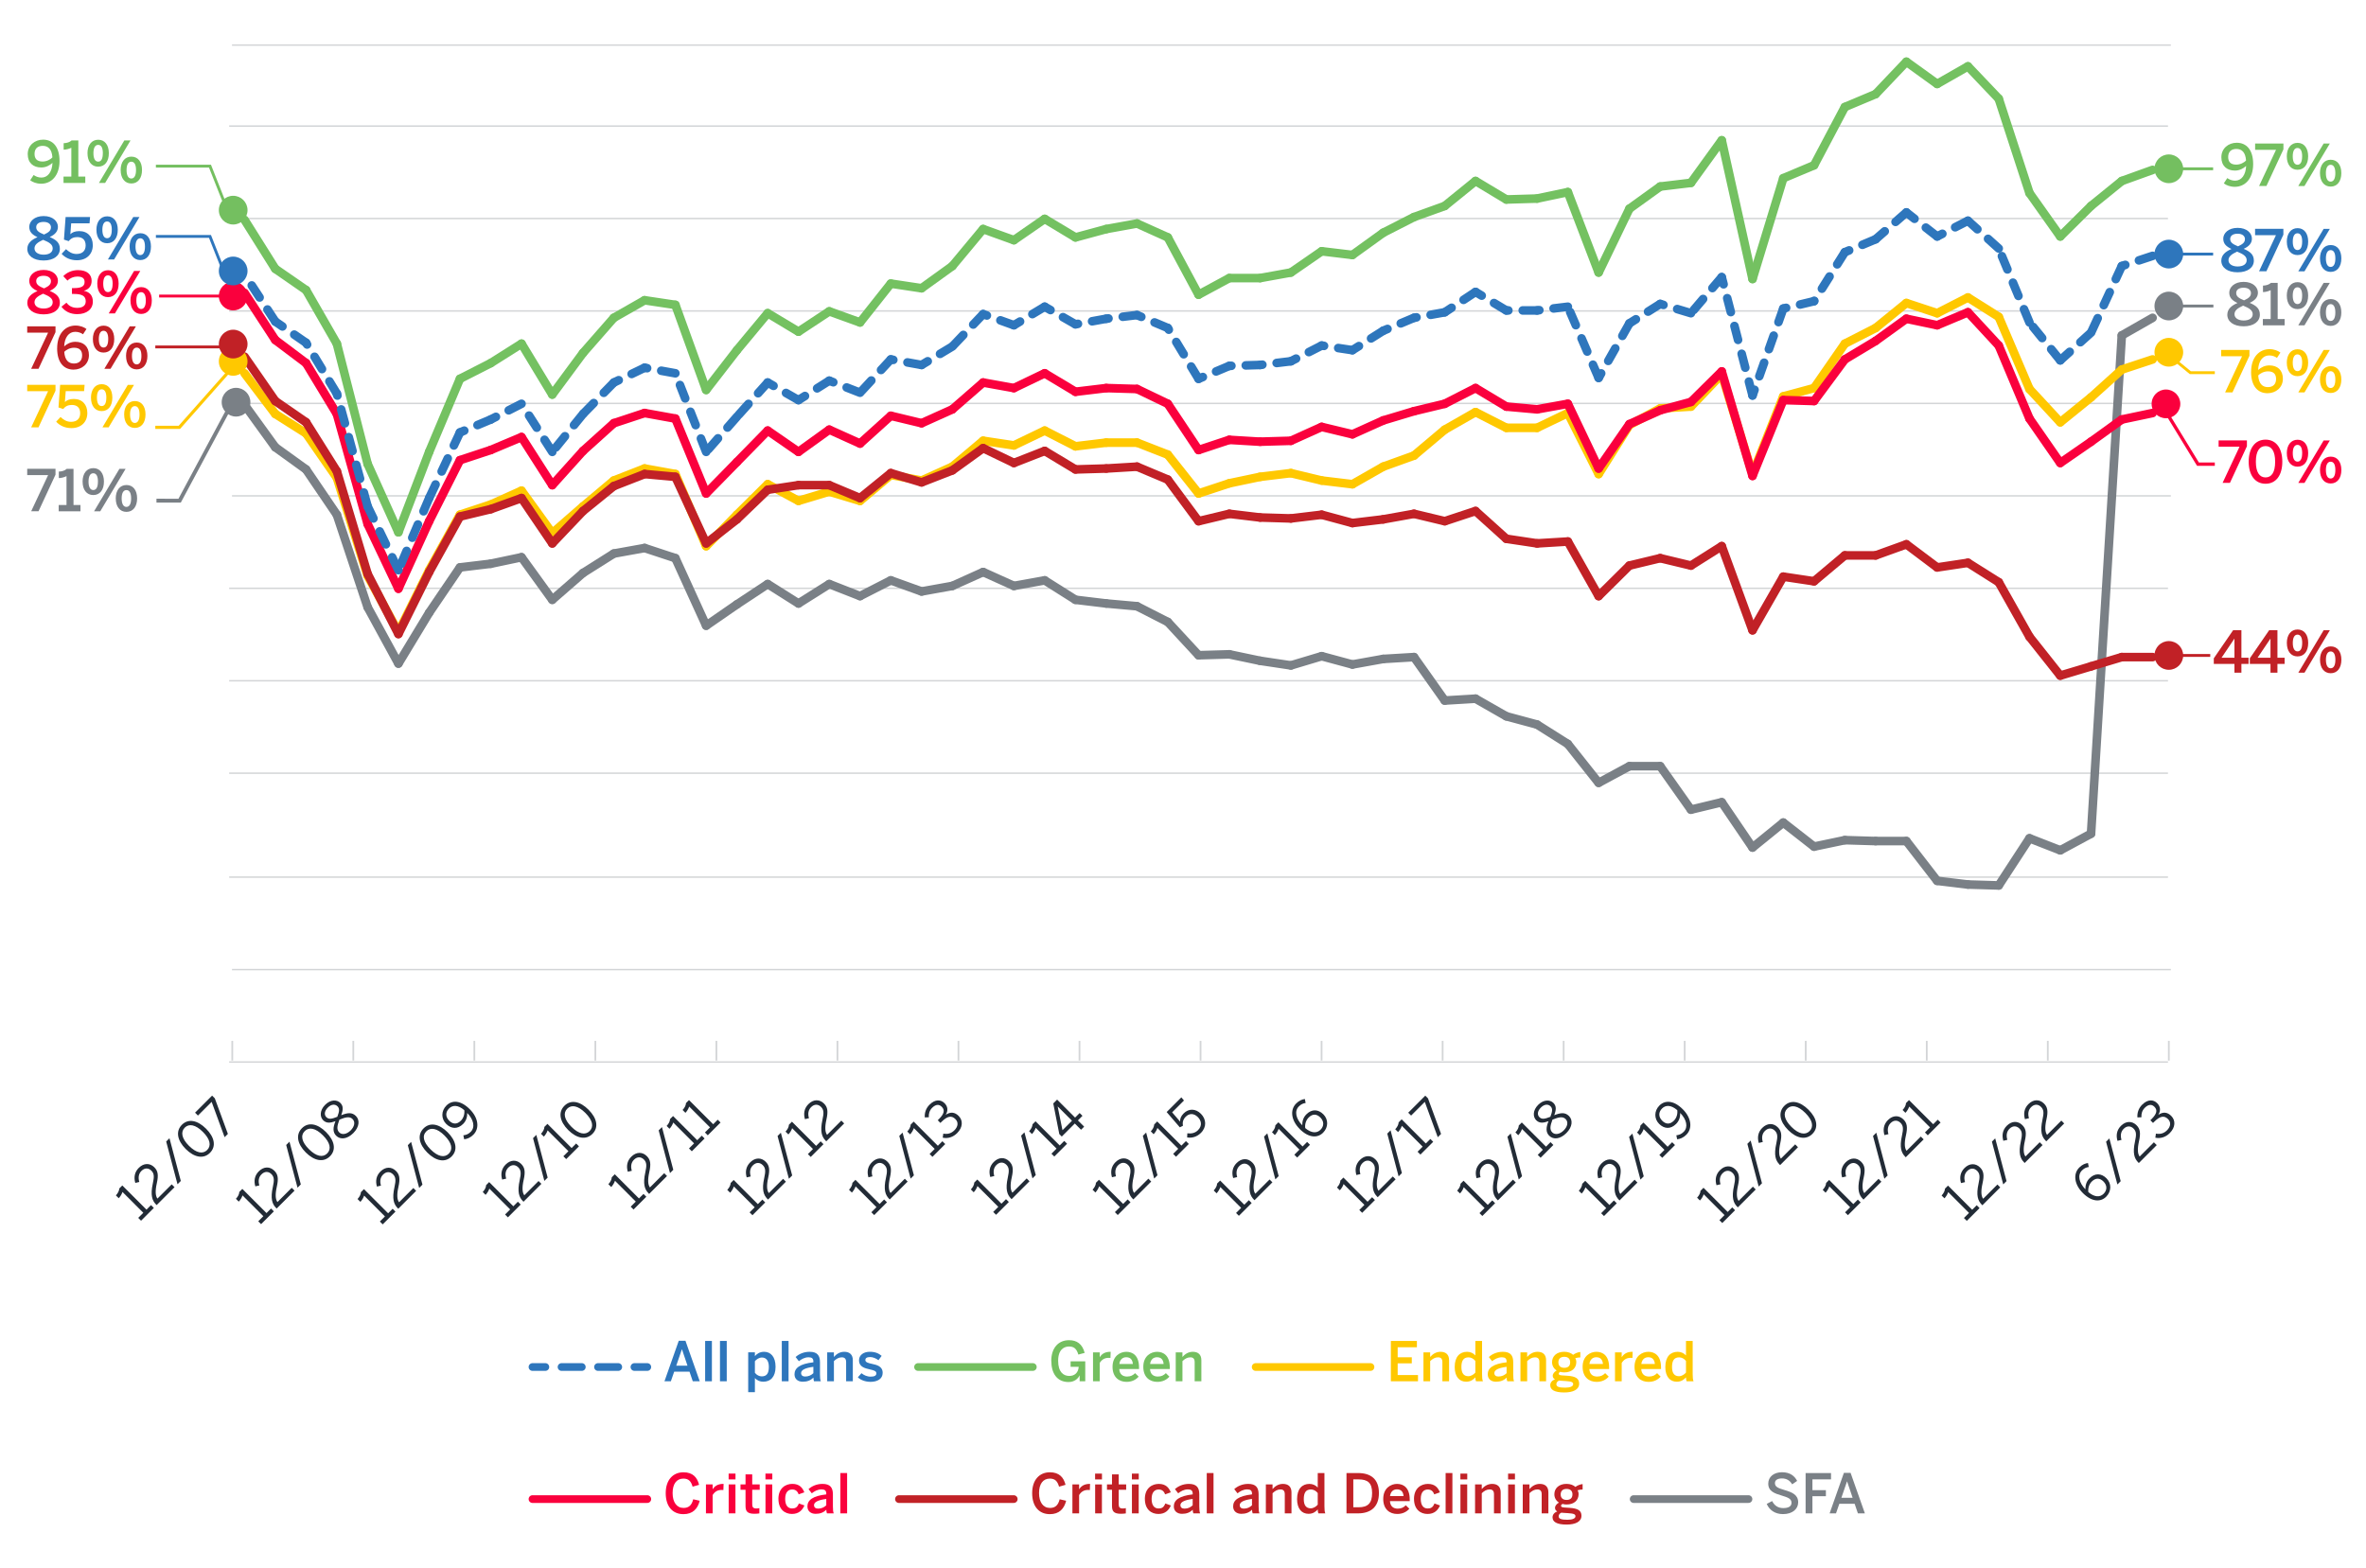 <?xml version="1.0" encoding="UTF-8"?><svg id="Layer_1" xmlns="http://www.w3.org/2000/svg" xmlns:xlink="http://www.w3.org/1999/xlink" viewBox="0 0 1000 662.76"><defs><style>.cls-1,.cls-2,.cls-3,.cls-4,.cls-5,.cls-6,.cls-7,.cls-8,.cls-9,.cls-10,.cls-11,.cls-12,.cls-13,.cls-14,.cls-15,.cls-16,.cls-17,.cls-18,.cls-19,.cls-20,.cls-21,.cls-22,.cls-23,.cls-24,.cls-25,.cls-26,.cls-27,.cls-28{fill:none;}.cls-2{clip-path:url(#clippath-2);}.cls-3{clip-path:url(#clippath-1);}.cls-4{stroke-width:1.64px;}.cls-4,.cls-5,.cls-6,.cls-7,.cls-8,.cls-9,.cls-10,.cls-14,.cls-20,.cls-21,.cls-22,.cls-23,.cls-24,.cls-25,.cls-26,.cls-27{stroke-miterlimit:10;}.cls-4,.cls-8,.cls-17,.cls-23{stroke:#7a8086;}.cls-5,.cls-6,.cls-7,.cls-8,.cls-9,.cls-10{stroke-width:3.64px;}.cls-5,.cls-6,.cls-7,.cls-8,.cls-9,.cls-10,.cls-11,.cls-12,.cls-15,.cls-16,.cls-17,.cls-18,.cls-19{stroke-linecap:round;}.cls-5,.cls-12,.cls-14,.cls-20{stroke:#fa003d;}.cls-29{fill:#fa003d;}.cls-30{fill:#ffc800;}.cls-31{fill:#c12126;}.cls-32{fill:#222b36;}.cls-33{fill:#2e76bc;}.cls-34{fill:#74bf60;}.cls-35{fill:#7a8086;}.cls-6,.cls-16,.cls-22{stroke:#c12126;}.cls-7{stroke:#74c161;}.cls-9,.cls-11,.cls-25,.cls-27{stroke:#ffc800;}.cls-10{stroke-dasharray:0 0 6.07 6.07;}.cls-10,.cls-15,.cls-19,.cls-21{stroke:#2e76bc;}.cls-11,.cls-12,.cls-13,.cls-15,.cls-16,.cls-17,.cls-18,.cls-19{stroke-linejoin:round;}.cls-11,.cls-12,.cls-15,.cls-16,.cls-17,.cls-18,.cls-19{stroke-width:3.26px;}.cls-13{stroke-width:.74px;}.cls-13,.cls-26{stroke:#d3d5d7;}.cls-14{stroke-width:1.39px;}.cls-15{stroke-dasharray:0 0 8.56 6.85;}.cls-18,.cls-24{stroke:#74bf60;}.cls-20,.cls-21,.cls-22,.cls-23,.cls-24,.cls-25{stroke-width:1.21px;}.cls-26{stroke-width:.61px;}.cls-27{stroke-width:1.32px;}.cls-28{clip-path:url(#clippath);}</style><clipPath id="clippath"><rect class="cls-1" x="6.87" y="14.82" width="995" height="635.45"/></clipPath><clipPath id="clippath-1"><rect class="cls-1" x="6.87" y="14.82" width="995" height="635.45"/></clipPath><clipPath id="clippath-2"><rect class="cls-1" x="6.87" y="14.82" width="995" height="635.45"/></clipPath></defs><path class="cls-32" d="m59.62,516l-1.2-1.2,2.15-2.15-8.8-8.8c-.26.85-.93,1.98-1.59,2.64l-1.2-1.2c.85-.91,1.4-1.93,1.44-2.92l1.27-1.27,10.22,10.22,1.91-1.92,1.2,1.2-5.39,5.39Z"/><path class="cls-32" d="m66.21,509.4l-.25-.25c-1.65-1.65-2.45-3.94-1.37-8.88.62-2.81.62-4.2-.6-5.42s-2.84-1.27-4.2.09c-1.17,1.17-1.47,2.76-.91,4.68l-1.7.4c-.68-2.35-.31-4.57,1.47-6.35,2.12-2.12,4.71-2.12,6.58-.25,1.5,1.5,1.84,3.2,1.04,6.78-.73,3.26-.57,5.36.28,6.45l6.02-6.02,1.2,1.2-7.55,7.55Z"/><path class="cls-32" d="m75.03,500.59l-4.79-18.07,1.39-1.39,4.79,18.07-1.39,1.39Z"/><path class="cls-32" d="m78.5,485.69c-3.57-3.57-4.35-7.5-1.62-10.24,2.75-2.75,6.64-1.91,10.21,1.65s4.4,7.46,1.65,10.21c-2.73,2.73-6.67,1.95-10.24-1.62Zm7.24-7.24c-3.1-3.1-5.87-3.58-7.66-1.79s-1.33,4.57,1.78,7.67,5.88,3.6,7.69,1.79c1.84-1.84,1.3-4.57-1.81-7.67Z"/><path class="cls-32" d="m94.93,480.69l-5.48-14.93-5.79,5.79-1.22-1.22,7.21-7.21,1.14,1.14,5.53,15.04-1.39,1.39Z"/><path class="cls-32" d="m110.35,517.45l-1.2-1.2,2.15-2.15-8.8-8.8c-.26.85-.93,1.98-1.59,2.64l-1.2-1.2c.85-.91,1.41-1.93,1.44-2.92l1.27-1.27,10.22,10.22,1.91-1.92,1.2,1.2-5.39,5.39Z"/><path class="cls-32" d="m116.94,510.86l-.25-.25c-1.65-1.65-2.46-3.94-1.37-8.88.62-2.81.62-4.2-.6-5.42s-2.84-1.27-4.2.09c-1.17,1.17-1.47,2.76-.91,4.68l-1.7.4c-.68-2.35-.31-4.57,1.47-6.35,2.12-2.12,4.71-2.12,6.58-.25,1.5,1.5,1.84,3.2,1.03,6.78-.73,3.26-.57,5.36.28,6.45l6.02-6.02,1.2,1.2-7.55,7.55Z"/><path class="cls-32" d="m125.75,502.04l-4.79-18.06,1.39-1.39,4.79,18.06-1.39,1.39Z"/><path class="cls-32" d="m129.23,487.14c-3.57-3.57-4.35-7.5-1.62-10.24,2.75-2.75,6.64-1.92,10.21,1.65s4.4,7.46,1.65,10.21c-2.73,2.73-6.67,1.95-10.24-1.62Zm7.24-7.24c-3.1-3.1-5.87-3.58-7.66-1.79-1.87,1.87-1.33,4.57,1.78,7.67s5.88,3.6,7.69,1.79c1.84-1.84,1.3-4.57-1.81-7.67Z"/><path class="cls-32" d="m142.1,480.1c-1.57-1.57-1.34-3.63-.31-6.18-2.19.8-3.83.99-5.23-.42s-1.48-4.14.85-6.47c2.38-2.38,5.03-2.22,6.44-.82,1.33,1.33,1.2,2.96.35,5.2,2.66-1.05,4.56-1.34,6.24.34s1.51,4.57-1.11,7.2c-2.64,2.64-5.51,2.86-7.23,1.14Zm.51-12.49c-.87-.87-2.46-1.04-4.06.57s-1.5,3.17-.63,4.03c1.05,1.05,2.3.79,4.65-.14.88-2.3,1.05-3.46.05-4.46Zm6.41,5.42c-1.2-1.2-2.89-.85-5.56.25-1.02,2.69-1.22,4.25-.08,5.39s3.15.83,4.82-.83c1.65-1.65,2.04-3.58.82-4.8Z"/><path class="cls-32" d="m161.75,517.54l-1.2-1.2,2.15-2.15-8.8-8.8c-.26.85-.93,1.98-1.59,2.64l-1.2-1.2c.85-.91,1.4-1.93,1.44-2.92l1.27-1.27,10.22,10.22,1.91-1.91,1.2,1.2-5.39,5.39Z"/><path class="cls-32" d="m168.34,510.95l-.25-.25c-1.65-1.65-2.45-3.94-1.37-8.88.62-2.81.62-4.2-.6-5.42s-2.84-1.27-4.2.09c-1.17,1.17-1.47,2.76-.91,4.68l-1.7.4c-.68-2.35-.31-4.57,1.47-6.35,2.12-2.12,4.71-2.12,6.58-.25,1.5,1.5,1.84,3.19,1.03,6.78-.73,3.26-.57,5.36.28,6.45l6.02-6.02,1.2,1.2-7.55,7.55Z"/><path class="cls-32" d="m177.16,502.13l-4.79-18.06,1.39-1.39,4.79,18.07-1.39,1.39Z"/><path class="cls-32" d="m180.63,487.23c-3.57-3.57-4.35-7.5-1.62-10.24,2.75-2.75,6.64-1.92,10.21,1.65s4.4,7.46,1.65,10.21c-2.73,2.73-6.67,1.95-10.24-1.62Zm7.24-7.24c-3.1-3.1-5.87-3.58-7.66-1.79-1.87,1.87-1.33,4.57,1.78,7.67s5.88,3.6,7.69,1.79c1.84-1.84,1.3-4.57-1.81-7.67Z"/><path class="cls-32" d="m196.18,481.57l-.34-1.67c1.1-.14,2.07-.43,3.12-1.48,1.98-1.98,1.2-5.22-1.48-7.97.03,1.51-.34,3.24-1.73,4.63-2.32,2.32-5.02,2.15-7.17,0s-2.19-5.47.11-7.77c2.36-2.36,5.99-2.32,9.88,1.58,3.67,3.67,4.17,8.09,1.51,10.75-1.31,1.31-2.73,1.84-3.91,1.93Zm.05-12.31c-2.7-2.3-4.94-2.19-6.44-.7-1.54,1.54-1.59,3.5.08,5.17,1.42,1.42,3.15,1.76,4.94-.03,1.19-1.19,1.64-2.97,1.42-4.45Z"/><path class="cls-32" d="m214.67,514.58l-1.2-1.2,2.15-2.15-8.8-8.8c-.26.85-.93,1.98-1.59,2.64l-1.2-1.21c.85-.91,1.4-1.93,1.44-2.92l1.27-1.27,10.22,10.22,1.92-1.92,1.2,1.2-5.39,5.39Z"/><path class="cls-32" d="m221.27,507.99l-.25-.25c-1.65-1.65-2.45-3.94-1.37-8.88.62-2.81.62-4.2-.6-5.42s-2.84-1.27-4.2.09c-1.17,1.17-1.47,2.76-.91,4.68l-1.7.4c-.68-2.35-.31-4.57,1.47-6.35,2.12-2.12,4.71-2.12,6.58-.25,1.5,1.5,1.84,3.2,1.03,6.78-.73,3.26-.57,5.36.28,6.45l6.02-6.02,1.2,1.2-7.55,7.55Z"/><path class="cls-32" d="m230.08,499.17l-4.79-18.06,1.39-1.39,4.79,18.06-1.39,1.39Z"/><path class="cls-32" d="m239.3,489.96l-1.2-1.2,2.15-2.15-8.8-8.8c-.26.85-.93,1.98-1.59,2.64l-1.2-1.2c.85-.91,1.4-1.93,1.44-2.92l1.27-1.27,10.22,10.22,1.91-1.92,1.2,1.2-5.39,5.39Z"/><path class="cls-32" d="m240.16,477.67c-3.57-3.57-4.35-7.5-1.62-10.24,2.75-2.75,6.64-1.92,10.21,1.65s4.4,7.46,1.65,10.21c-2.73,2.73-6.67,1.95-10.24-1.62Zm7.24-7.24c-3.1-3.1-5.87-3.58-7.66-1.79s-1.33,4.57,1.78,7.67,5.88,3.6,7.69,1.79c1.84-1.84,1.3-4.57-1.81-7.67Z"/><path class="cls-32" d="m267.77,511.27l-1.2-1.2,2.15-2.15-8.8-8.8c-.26.85-.93,1.98-1.59,2.64l-1.2-1.2c.85-.91,1.4-1.93,1.44-2.92l1.27-1.27,10.22,10.22,1.91-1.92,1.2,1.2-5.39,5.39Z"/><path class="cls-32" d="m274.37,504.68l-.25-.25c-1.65-1.65-2.46-3.94-1.37-8.88.62-2.81.62-4.2-.6-5.42s-2.84-1.27-4.2.09c-1.17,1.17-1.47,2.76-.91,4.68l-1.7.4c-.68-2.35-.31-4.57,1.47-6.35,2.12-2.12,4.71-2.12,6.58-.25,1.5,1.5,1.84,3.2,1.03,6.78-.73,3.26-.57,5.36.28,6.45l6.02-6.02,1.2,1.2-7.55,7.55Z"/><path class="cls-32" d="m283.18,495.87l-4.79-18.06,1.39-1.39,4.79,18.06-1.39,1.39Z"/><path class="cls-32" d="m292.4,486.65l-1.2-1.2,2.15-2.15-8.8-8.8c-.26.85-.93,1.98-1.59,2.64l-1.2-1.2c.85-.91,1.4-1.93,1.44-2.92l1.27-1.27,10.22,10.22,1.91-1.92,1.2,1.2-5.39,5.39Z"/><path class="cls-32" d="m299.14,479.9l-1.2-1.2,2.15-2.15-8.8-8.8c-.26.85-.93,1.98-1.59,2.64l-1.2-1.2c.85-.91,1.4-1.93,1.44-2.92l1.27-1.27,10.22,10.22,1.91-1.92,1.2,1.2-5.39,5.39Z"/><path class="cls-32" d="m318.02,513.67l-1.2-1.2,2.15-2.15-8.8-8.8c-.26.85-.93,1.98-1.59,2.64l-1.2-1.2c.85-.91,1.4-1.93,1.44-2.92l1.27-1.27,10.22,10.22,1.91-1.91,1.2,1.2-5.39,5.39Z"/><path class="cls-32" d="m324.62,507.07l-.25-.25c-1.65-1.65-2.46-3.94-1.37-8.88.62-2.81.62-4.2-.6-5.42-1.25-1.25-2.84-1.27-4.2.09-1.17,1.17-1.47,2.76-.91,4.68l-1.7.4c-.68-2.35-.31-4.57,1.47-6.35,2.12-2.12,4.71-2.12,6.58-.25,1.5,1.5,1.84,3.2,1.03,6.78-.73,3.26-.57,5.36.28,6.45l6.02-6.02,1.2,1.2-7.55,7.55Z"/><path class="cls-32" d="m333.43,498.26l-4.79-18.07,1.39-1.39,4.79,18.07-1.39,1.39Z"/><path class="cls-32" d="m342.65,489.04l-1.2-1.2,2.15-2.15-8.8-8.8c-.26.85-.93,1.98-1.59,2.64l-1.2-1.2c.85-.91,1.4-1.93,1.44-2.92l1.27-1.27,10.22,10.22,1.91-1.91,1.2,1.2-5.39,5.39Z"/><path class="cls-32" d="m349.24,482.45l-.25-.25c-1.65-1.65-2.46-3.94-1.37-8.88.62-2.81.62-4.2-.6-5.42s-2.84-1.27-4.2.09c-1.17,1.17-1.47,2.76-.91,4.68l-1.7.4c-.68-2.35-.31-4.57,1.47-6.35,2.12-2.12,4.71-2.12,6.58-.25,1.5,1.5,1.84,3.2,1.03,6.78-.73,3.26-.57,5.36.28,6.45l6.02-6.02,1.2,1.2-7.55,7.55Z"/><path class="cls-32" d="m369.48,513.62l-1.2-1.2,2.15-2.15-8.8-8.8c-.26.85-.93,1.98-1.59,2.64l-1.2-1.2c.85-.91,1.4-1.93,1.44-2.92l1.27-1.27,10.22,10.22,1.91-1.92,1.2,1.2-5.39,5.39Z"/><path class="cls-32" d="m376.07,507.03l-.25-.25c-1.65-1.65-2.46-3.94-1.37-8.88.62-2.81.62-4.2-.6-5.42s-2.84-1.27-4.2.09c-1.17,1.17-1.47,2.76-.91,4.68l-1.7.4c-.68-2.35-.31-4.57,1.47-6.35,2.12-2.12,4.71-2.12,6.58-.25,1.5,1.5,1.84,3.2,1.03,6.78-.73,3.26-.57,5.36.28,6.45l6.02-6.02,1.2,1.2-7.55,7.55Z"/><path class="cls-32" d="m384.88,498.21l-4.79-18.06,1.39-1.39,4.79,18.06-1.39,1.39Z"/><path class="cls-32" d="m394.1,489l-1.2-1.2,2.15-2.15-8.8-8.8c-.26.85-.93,1.98-1.59,2.64l-1.2-1.2c.85-.91,1.41-1.93,1.44-2.92l1.27-1.27,10.22,10.22,1.91-1.92,1.2,1.2-5.39,5.39Z"/><path class="cls-32" d="m398.44,480.92l.25-1.73c1.99.36,3.47-.2,4.68-1.4,1.59-1.59,1.79-3.4.43-4.75-1.59-1.59-3.35-1.34-5.87,1.17l-.46.46-1.13-1.13.54-.54c2.36-2.36,2.44-3.89,1.17-5.16-1.08-1.08-2.47-1.17-4.09.45-1.1,1.1-1.51,2.53-1.39,3.98l-1.7.06c-.14-1.84.43-3.8,1.99-5.36,2.42-2.42,4.8-2.21,6.36-.65,1.44,1.44,1.54,3.24.48,4.92,2.04-1.36,3.84-1.16,5.47.46,1.93,1.93,1.79,4.85-.62,7.26-1.71,1.71-3.89,2.41-6.11,1.95Z"/><path class="cls-32" d="m420.98,513.49l-1.2-1.2,2.15-2.15-8.8-8.8c-.26.85-.93,1.98-1.59,2.64l-1.2-1.2c.85-.91,1.4-1.93,1.44-2.92l1.27-1.27,10.22,10.22,1.92-1.92,1.2,1.2-5.39,5.39Z"/><path class="cls-32" d="m427.57,506.9l-.25-.25c-1.65-1.65-2.46-3.94-1.37-8.88.62-2.81.62-4.2-.6-5.42s-2.84-1.27-4.2.09c-1.17,1.17-1.47,2.76-.91,4.68l-1.7.4c-.68-2.35-.31-4.57,1.47-6.35,2.12-2.12,4.71-2.12,6.58-.25,1.5,1.5,1.84,3.2,1.03,6.78-.73,3.26-.57,5.36.28,6.45l6.02-6.02,1.2,1.2-7.55,7.55Z"/><path class="cls-32" d="m436.38,498.09l-4.79-18.06,1.39-1.39,4.79,18.06-1.39,1.39Z"/><path class="cls-32" d="m445.6,488.87l-1.2-1.2,2.15-2.15-8.8-8.8c-.26.85-.93,1.98-1.59,2.64l-1.2-1.2c.85-.91,1.4-1.93,1.44-2.92l1.27-1.27,10.22,10.22,1.91-1.92,1.2,1.2-5.39,5.39Z"/><path class="cls-32" d="m456.91,477.55l-2.64-2.64-5.51,5.51-1.04-1.04-2.55-12.95,1.62-1.62,7.6,7.6,1.93-1.93,1.19,1.19-1.93,1.93,2.64,2.64-1.31,1.31Zm-7.84.19l4.01-4.01-6.01-6.01-.03.03,2.02,9.99Z"/><path class="cls-32" d="m523.63,513.93l-1.2-1.2,2.15-2.15-8.8-8.8c-.26.85-.93,1.98-1.59,2.64l-1.21-1.21c.85-.91,1.41-1.93,1.44-2.92l1.27-1.27,10.22,10.22,1.91-1.91,1.2,1.2-5.39,5.39Z"/><path class="cls-32" d="m530.23,507.34l-.25-.25c-1.65-1.65-2.45-3.94-1.37-8.88.62-2.81.62-4.2-.6-5.42s-2.84-1.27-4.2.09c-1.17,1.17-1.47,2.76-.91,4.68l-1.7.4c-.68-2.35-.31-4.57,1.47-6.35,2.12-2.12,4.71-2.12,6.58-.25,1.5,1.5,1.84,3.19,1.04,6.78-.73,3.26-.57,5.36.28,6.45l6.02-6.02,1.2,1.2-7.55,7.55Z"/><path class="cls-32" d="m539.04,498.52l-4.79-18.06,1.39-1.39,4.79,18.06-1.39,1.39Z"/><path class="cls-32" d="m548.26,489.31l-1.2-1.2,2.15-2.15-8.8-8.8c-.26.85-.93,1.98-1.59,2.64l-1.21-1.21c.85-.91,1.41-1.93,1.44-2.92l1.27-1.27,10.22,10.22,1.92-1.92,1.2,1.2-5.39,5.39Z"/><path class="cls-32" d="m549.32,477.22c-3.67-3.67-4.15-8.11-1.5-10.76,1.27-1.27,2.58-1.78,3.69-1.9l.32,1.68c-1,.14-1.88.46-2.87,1.45-1.98,1.98-1.24,5.22,1.45,7.97-.03-1.51.34-3.24,1.73-4.63,2.33-2.33,5.03-2.16,7.18-.01s2.19,5.47-.11,7.77-6.01,2.33-9.9-1.56Zm8.72-4.86c-1.42-1.42-3.17-1.75-4.94.03-1.2,1.2-1.65,2.98-1.44,4.46,2.72,2.28,4.97,2.19,6.47.69s1.57-3.52-.09-5.19Z"/><path class="cls-32" d="m575.72,512.66l-1.2-1.2,2.15-2.15-8.8-8.8c-.26.85-.93,1.98-1.59,2.64l-1.2-1.2c.85-.91,1.41-1.93,1.44-2.92l1.27-1.27,10.22,10.22,1.91-1.91,1.2,1.2-5.39,5.39Z"/><path class="cls-32" d="m582.31,506.07l-.25-.25c-1.65-1.65-2.45-3.94-1.37-8.88.62-2.81.62-4.2-.6-5.42s-2.84-1.27-4.2.09c-1.17,1.17-1.47,2.76-.91,4.68l-1.7.4c-.68-2.35-.31-4.57,1.47-6.35,2.12-2.12,4.71-2.12,6.58-.25,1.5,1.5,1.84,3.2,1.04,6.78-.73,3.26-.57,5.36.28,6.45l6.02-6.02,1.2,1.2-7.55,7.55Z"/><path class="cls-32" d="m591.13,497.25l-4.79-18.07,1.39-1.39,4.79,18.07-1.39,1.39Z"/><path class="cls-32" d="m600.34,488.04l-1.2-1.2,2.15-2.15-8.8-8.8c-.26.85-.93,1.98-1.59,2.64l-1.2-1.2c.85-.91,1.41-1.93,1.44-2.92l1.27-1.27,10.22,10.22,1.92-1.92,1.2,1.2-5.39,5.39Z"/><path class="cls-32" d="m607.68,480.7l-5.48-14.93-5.79,5.79-1.22-1.22,7.21-7.21,1.14,1.14,5.53,15.04-1.39,1.39Z"/><path class="cls-32" d="m626.51,513.99l-1.2-1.2,2.15-2.15-8.8-8.8c-.26.85-.93,1.98-1.59,2.64l-1.2-1.2c.85-.91,1.41-1.93,1.44-2.92l1.27-1.27,10.22,10.22,1.91-1.91,1.2,1.2-5.39,5.39Z"/><path class="cls-32" d="m633.1,507.4l-.25-.25c-1.65-1.65-2.46-3.94-1.37-8.88.62-2.81.62-4.2-.6-5.42s-2.84-1.27-4.2.09c-1.17,1.17-1.47,2.76-.91,4.68l-1.7.4c-.68-2.35-.31-4.57,1.47-6.35,2.12-2.12,4.71-2.12,6.58-.25,1.5,1.5,1.84,3.2,1.04,6.78-.73,3.26-.57,5.36.28,6.46l6.02-6.02,1.2,1.2-7.55,7.55Z"/><path class="cls-32" d="m641.91,498.58l-4.79-18.07,1.39-1.39,4.79,18.07-1.39,1.39Z"/><path class="cls-32" d="m651.13,489.37l-1.2-1.2,2.15-2.15-8.8-8.8c-.26.85-.93,1.98-1.59,2.64l-1.2-1.2c.85-.91,1.41-1.93,1.44-2.92l1.27-1.27,10.22,10.22,1.91-1.91,1.21,1.2-5.39,5.39Z"/><path class="cls-32" d="m654.8,480.1c-1.58-1.58-1.34-3.63-.31-6.18-2.19.8-3.83.99-5.23-.42s-1.48-4.14.85-6.47,5.03-2.22,6.44-.82c1.33,1.33,1.2,2.96.35,5.2,2.66-1.05,4.56-1.34,6.24.34s1.51,4.57-1.11,7.2-5.51,2.86-7.23,1.14Zm.51-12.49c-.87-.87-2.46-1.04-4.06.57s-1.5,3.17-.63,4.03c1.05,1.05,2.3.79,4.65-.14.88-2.3,1.05-3.46.05-4.46Zm6.41,5.42c-1.2-1.2-2.89-.85-5.56.25-1.02,2.69-1.22,4.25-.08,5.39s3.15.83,4.82-.83,2.04-3.58.82-4.8Z"/><path class="cls-32" d="m677.93,514.03l-1.2-1.2,2.15-2.15-8.8-8.8c-.26.85-.93,1.98-1.59,2.64l-1.2-1.2c.85-.91,1.41-1.93,1.44-2.92l1.27-1.27,10.22,10.22,1.91-1.91,1.2,1.2-5.39,5.39Z"/><path class="cls-32" d="m684.52,507.44l-.25-.25c-1.65-1.65-2.45-3.94-1.37-8.88.62-2.81.62-4.2-.6-5.42s-2.84-1.27-4.2.09c-1.17,1.17-1.47,2.76-.91,4.68l-1.7.4c-.68-2.35-.31-4.57,1.47-6.35,2.12-2.12,4.71-2.12,6.58-.25,1.5,1.5,1.84,3.19,1.03,6.78-.73,3.26-.57,5.36.28,6.45l6.02-6.02,1.2,1.2-7.55,7.55Z"/><path class="cls-32" d="m693.34,498.63l-4.79-18.06,1.39-1.39,4.79,18.06-1.39,1.39Z"/><path class="cls-32" d="m702.55,489.41l-1.21-1.2,2.15-2.15-8.8-8.8c-.26.85-.93,1.98-1.59,2.64l-1.2-1.2c.85-.91,1.41-1.93,1.44-2.92l1.27-1.27,10.22,10.22,1.91-1.91,1.2,1.2-5.39,5.39Z"/><path class="cls-32" d="m708.85,481.57l-.34-1.67c1.1-.14,2.07-.43,3.12-1.48,1.98-1.98,1.21-5.22-1.48-7.97.03,1.51-.34,3.24-1.73,4.63-2.32,2.32-5.02,2.15-7.17,0s-2.19-5.47.11-7.77,5.99-2.32,9.88,1.58c3.67,3.67,4.17,8.09,1.51,10.75-1.31,1.31-2.73,1.84-3.91,1.93Zm.05-12.31c-2.7-2.3-4.94-2.19-6.44-.69s-1.59,3.5.08,5.17c1.42,1.42,3.15,1.76,4.94-.03,1.19-1.19,1.64-2.96,1.42-4.45Z"/><path class="cls-32" d="m727.92,516.97l-1.2-1.2,2.15-2.15-8.8-8.8c-.26.85-.93,1.98-1.59,2.64l-1.2-1.2c.85-.91,1.41-1.93,1.44-2.92l1.27-1.27,10.22,10.22,1.92-1.92,1.2,1.2-5.39,5.39Z"/><path class="cls-32" d="m734.51,510.37l-.25-.25c-1.65-1.65-2.46-3.94-1.37-8.88.62-2.81.62-4.2-.6-5.42s-2.84-1.27-4.2.09c-1.17,1.17-1.47,2.76-.91,4.68l-1.7.4c-.68-2.35-.31-4.57,1.47-6.35,2.12-2.12,4.71-2.12,6.58-.25,1.5,1.5,1.84,3.2,1.03,6.78-.72,3.26-.57,5.36.28,6.45l6.02-6.02,1.2,1.2-7.55,7.55Z"/><path class="cls-32" d="m743.32,501.56l-4.79-18.06,1.39-1.39,4.79,18.06-1.39,1.39Z"/><path class="cls-32" d="m752.38,492.5l-.25-.25c-1.65-1.65-2.46-3.94-1.37-8.88.62-2.81.62-4.2-.6-5.42s-2.84-1.27-4.2.09c-1.17,1.17-1.47,2.76-.91,4.68l-1.7.4c-.68-2.35-.31-4.57,1.47-6.35,2.12-2.12,4.71-2.12,6.58-.25,1.5,1.5,1.84,3.2,1.03,6.78-.72,3.26-.57,5.36.28,6.45l6.02-6.02,1.2,1.2-7.55,7.55Z"/><path class="cls-32" d="m755.78,477.68c-3.57-3.57-4.35-7.5-1.62-10.24s6.64-1.91,10.21,1.65,4.4,7.46,1.65,10.21-6.67,1.95-10.24-1.62Zm7.24-7.24c-3.1-3.1-5.87-3.58-7.66-1.79s-1.33,4.57,1.78,7.67,5.88,3.6,7.69,1.79,1.3-4.57-1.81-7.67Z"/><path class="cls-32" d="m781.02,513.66l-1.2-1.2,2.15-2.15-8.8-8.8c-.26.85-.93,1.98-1.59,2.64l-1.2-1.2c.85-.91,1.4-1.93,1.44-2.92l1.27-1.27,10.22,10.22,1.91-1.91,1.2,1.2-5.39,5.39Z"/><path class="cls-32" d="m787.61,507.07l-.25-.25c-1.65-1.65-2.46-3.94-1.37-8.88.62-2.81.62-4.2-.6-5.42s-2.84-1.27-4.2.09c-1.17,1.17-1.47,2.76-.91,4.68l-1.7.4c-.68-2.35-.31-4.57,1.47-6.35,2.12-2.12,4.71-2.12,6.58-.25,1.5,1.5,1.84,3.2,1.04,6.78-.73,3.26-.57,5.36.28,6.46l6.02-6.02,1.21,1.2-7.55,7.55Z"/><path class="cls-32" d="m796.43,498.26l-4.79-18.07,1.39-1.39,4.79,18.07-1.39,1.39Z"/><path class="cls-32" d="m805.49,489.19l-.25-.25c-1.65-1.65-2.46-3.94-1.37-8.88.62-2.81.62-4.2-.6-5.42s-2.84-1.27-4.2.09c-1.17,1.17-1.47,2.76-.91,4.68l-1.7.4c-.68-2.35-.31-4.57,1.47-6.35,2.12-2.12,4.71-2.12,6.58-.25,1.5,1.5,1.84,3.2,1.03,6.78-.73,3.26-.57,5.36.28,6.45l6.02-6.02,1.2,1.2-7.55,7.55Z"/><path class="cls-32" d="m814.78,479.9l-1.2-1.2,2.15-2.15-8.8-8.8c-.26.85-.93,1.98-1.59,2.64l-1.2-1.2c.85-.91,1.41-1.93,1.44-2.92l1.27-1.27,10.22,10.22,1.92-1.92,1.2,1.2-5.39,5.39Z"/><path class="cls-32" d="m831.27,516.06l-1.21-1.21,2.15-2.15-8.8-8.8c-.26.85-.93,1.98-1.59,2.64l-1.2-1.2c.85-.91,1.4-1.93,1.44-2.92l1.27-1.27,10.22,10.22,1.91-1.91,1.21,1.21-5.39,5.39Z"/><path class="cls-32" d="m837.86,509.47l-.25-.25c-1.65-1.65-2.45-3.94-1.37-8.88.62-2.81.62-4.2-.6-5.42-1.25-1.25-2.84-1.27-4.2.09-1.17,1.17-1.47,2.76-.91,4.68l-1.7.4c-.68-2.35-.31-4.57,1.47-6.35,2.12-2.12,4.71-2.12,6.58-.25,1.5,1.5,1.84,3.2,1.03,6.78-.73,3.26-.57,5.36.28,6.45l6.02-6.02,1.21,1.21-7.55,7.55Z"/><path class="cls-32" d="m846.68,500.65l-4.79-18.07,1.39-1.39,4.79,18.07-1.39,1.39Z"/><path class="cls-32" d="m855.74,491.59l-.25-.25c-1.65-1.65-2.45-3.94-1.37-8.88.62-2.81.62-4.2-.6-5.42s-2.84-1.27-4.2.09c-1.17,1.17-1.47,2.76-.91,4.68l-1.7.4c-.68-2.35-.31-4.57,1.47-6.35,2.12-2.12,4.71-2.12,6.58-.25,1.5,1.5,1.84,3.2,1.03,6.78-.73,3.26-.57,5.36.28,6.45l6.02-6.02,1.21,1.21-7.55,7.55Z"/><path class="cls-32" d="m864.88,482.45l-.25-.25c-1.65-1.65-2.45-3.94-1.37-8.88.62-2.81.62-4.2-.6-5.42s-2.84-1.27-4.2.09c-1.17,1.17-1.47,2.76-.91,4.68l-1.7.4c-.68-2.35-.31-4.57,1.47-6.35,2.12-2.12,4.71-2.12,6.58-.25,1.5,1.5,1.84,3.2,1.03,6.78-.73,3.26-.57,5.36.28,6.45l6.02-6.02,1.21,1.21-7.55,7.55Z"/><path class="cls-32" d="m880.31,504.28c-3.67-3.67-4.15-8.11-1.5-10.76,1.27-1.27,2.58-1.78,3.69-1.9l.32,1.68c-1,.14-1.88.46-2.87,1.45-1.98,1.98-1.24,5.22,1.45,7.97-.03-1.51.34-3.24,1.73-4.63,2.33-2.33,5.03-2.16,7.18-.02s2.19,5.46-.11,7.77-6.01,2.33-9.9-1.56Zm8.72-4.86c-1.42-1.42-3.17-1.74-4.94.03-1.2,1.2-1.65,2.98-1.44,4.46,2.72,2.28,4.97,2.19,6.47.69s1.57-3.52-.09-5.19Z"/><path class="cls-32" d="m894.93,500.68l-4.79-18.07,1.39-1.39,4.79,18.07-1.39,1.39Z"/><path class="cls-32" d="m903.99,491.62l-.25-.25c-1.65-1.65-2.45-3.94-1.37-8.88.62-2.81.62-4.2-.6-5.42s-2.84-1.27-4.2.09c-1.17,1.17-1.47,2.76-.91,4.68l-1.7.4c-.68-2.35-.31-4.57,1.47-6.35,2.12-2.12,4.71-2.12,6.58-.25,1.5,1.5,1.84,3.2,1.04,6.78-.73,3.26-.57,5.36.28,6.45l6.02-6.02,1.2,1.2-7.55,7.55Z"/><path class="cls-32" d="m910.96,480.92l.25-1.73c1.99.36,3.47-.2,4.68-1.4,1.59-1.59,1.79-3.4.43-4.75-1.59-1.59-3.35-1.34-5.87,1.17l-.46.46-1.13-1.13.54-.54c2.36-2.36,2.44-3.89,1.17-5.16-1.08-1.08-2.47-1.17-4.09.45-1.1,1.1-1.51,2.53-1.39,3.98l-1.7.06c-.14-1.84.43-3.8,1.99-5.36,2.42-2.42,4.8-2.21,6.36-.65,1.44,1.44,1.54,3.24.48,4.92,2.04-1.36,3.84-1.16,5.46.46,1.93,1.93,1.79,4.85-.62,7.26-1.71,1.71-3.89,2.41-6.11,1.95Z"/><path class="cls-32" d="m472.42,513.59l-1.21-1.21,2.15-2.15-8.8-8.8c-.26.85-.93,1.98-1.59,2.64l-1.2-1.2c.85-.91,1.4-1.93,1.44-2.92l1.27-1.27,10.22,10.22,1.91-1.91,1.21,1.21-5.39,5.39Z"/><path class="cls-32" d="m479.01,507l-.25-.25c-1.65-1.65-2.46-3.94-1.37-8.88.62-2.81.62-4.2-.6-5.42s-2.84-1.27-4.2.09c-1.17,1.17-1.47,2.76-.91,4.68l-1.7.4c-.68-2.35-.31-4.57,1.47-6.35,2.12-2.12,4.71-2.12,6.58-.25,1.5,1.5,1.84,3.2,1.03,6.78-.73,3.26-.57,5.36.28,6.45l6.02-6.02,1.21,1.21-7.55,7.55Z"/><path class="cls-32" d="m487.82,498.18l-4.79-18.06,1.39-1.39,4.79,18.06-1.39,1.39Z"/><path class="cls-32" d="m497.04,488.96l-1.21-1.21,2.15-2.15-8.8-8.8c-.26.85-.93,1.98-1.59,2.64l-1.2-1.21c.85-.91,1.4-1.93,1.44-2.92l1.27-1.27,10.22,10.22,1.92-1.92,1.21,1.21-5.39,5.39Z"/><path class="cls-32" d="m501.75,480.8l.08-1.74c1.64.19,3.21-.03,4.52-1.34,1.87-1.87,1.41-4.03-.06-5.5-1.75-1.75-3.67-1.64-5.14-.17-1.11,1.11-1.44,2.36-1.19,3.84l-1.31.63-5.56-6.45,6.21-6.21,1.11,1.33-5,5,3.37,3.92c-.06-1.11.29-2.27,1.5-3.47,2.13-2.13,5.03-2.1,7.3.17s2.5,5.56,0,8.06c-1.7,1.7-3.84,2.27-5.82,1.93Z"/><path class="cls-34" d="m12.76,76.2l1.46-2.23c.82.58,1.89,1.09,3.3,1.09,2.72,0,4.51-2.43,4.66-6.21-1.21,1.09-2.77,1.94-4.73,1.94-3.42,0-5.73-1.96-5.73-5.65s2.94-6.11,6.5-6.11c4.12,0,6.94,3.01,6.94,9,0,6.33-3.54,9.63-7.76,9.63-2.01,0-3.66-.7-4.63-1.46Zm9.39-9.7c-.24-3.47-1.82-4.85-4.08-4.85s-3.47,1.26-3.47,3.4c0,1.87.87,3.23,3.4,3.23,1.7,0,3.37-.85,4.15-1.77Z"/><path class="cls-34" d="m26.85,77.32v-2.67h3.3v-12.2c-.87.46-2.21.82-3.25.82v-2.74c1.38-.05,2.55-.41,3.35-1.16h2.86v15.28h2.94v2.67h-9.19Z"/><path class="cls-34" d="m36.97,64.8c0-3.47,1.75-5.73,4.54-5.73s4.49,2.23,4.49,5.68-1.67,5.7-4.51,5.7-4.51-2.28-4.51-5.65Zm6.5-.02c0-2.26-.65-3.54-1.99-3.54s-1.99,1.36-1.99,3.52.65,3.57,2.01,3.57,1.96-1.38,1.96-3.54Zm-1.65,12.54l10.72-17.95h2.62l-10.72,17.95h-2.62Zm9.17-5.41c0-3.47,1.75-5.7,4.54-5.7s4.49,2.21,4.49,5.65-1.7,5.7-4.51,5.7-4.51-2.28-4.51-5.65Zm6.5-.02c0-2.26-.66-3.54-1.99-3.54s-2.01,1.36-2.01,3.52.66,3.59,2.01,3.59,1.99-1.41,1.99-3.57Z"/><line class="cls-13" x1="712.04" y1="439.98" x2="712.04" y2="448.32"/><line class="cls-13" x1="763.2" y1="439.98" x2="763.2" y2="448.32"/><line class="cls-13" x1="814.35" y1="439.98" x2="814.35" y2="448.32"/><line class="cls-13" x1="916.67" y1="439.98" x2="916.67" y2="448.32"/><line class="cls-13" x1="865.51" y1="439.98" x2="865.51" y2="448.32"/><line class="cls-13" x1="660.88" y1="439.98" x2="660.88" y2="448.32"/><line class="cls-13" x1="609.73" y1="439.98" x2="609.73" y2="448.32"/><line class="cls-13" x1="558.57" y1="439.98" x2="558.57" y2="448.32"/><line class="cls-13" x1="507.42" y1="439.98" x2="507.42" y2="448.32"/><line class="cls-13" x1="456.26" y1="439.98" x2="456.26" y2="448.32"/><line class="cls-13" x1="405.1" y1="439.98" x2="405.1" y2="448.32"/><line class="cls-13" x1="353.95" y1="439.98" x2="353.95" y2="448.32"/><line class="cls-13" x1="302.79" y1="439.98" x2="302.79" y2="448.32"/><line class="cls-13" x1="251.63" y1="439.98" x2="251.63" y2="448.32"/><line class="cls-13" x1="200.48" y1="439.98" x2="200.48" y2="448.32"/><line class="cls-13" x1="149.32" y1="439.98" x2="149.32" y2="448.32"/><line class="cls-13" x1="98.17" y1="439.98" x2="98.17" y2="448.32"/><path class="cls-30" d="m13.17,180.64l7.16-15.29h-8.83v-2.67h11.96v2.47l-7.18,15.48h-3.11Z"/><path class="cls-30" d="m23.72,178.26l1.87-1.99c1.21,1.14,2.57,2.04,4.44,2.04,2.64,0,3.86-1.53,3.86-3.62,0-2.38-1.36-3.52-3.52-3.52-1.48,0-2.67.46-3.64,1.72l-2.01-.66.7-9.56h10.34l-.22,2.67h-7.76l-.36,4.63c.7-.75,1.89-1.33,3.76-1.33,3.59,0,5.73,2.4,5.73,5.94,0,3.74-2.55,6.38-6.72,6.38-2.77,0-5-1.09-6.45-2.72Z"/><path class="cls-30" d="m38.45,168.12c0-3.47,1.75-5.73,4.54-5.73s4.49,2.23,4.49,5.68-1.67,5.7-4.51,5.7-4.51-2.28-4.51-5.65Zm6.5-.02c0-2.26-.65-3.54-1.99-3.54s-1.99,1.36-1.99,3.52.65,3.57,2.01,3.57,1.96-1.38,1.96-3.54Zm-1.65,12.54l10.72-17.95h2.62l-10.72,17.95h-2.62Zm9.17-5.41c0-3.47,1.75-5.7,4.54-5.7s4.49,2.21,4.49,5.65-1.7,5.7-4.51,5.7-4.51-2.28-4.51-5.65Zm6.5-.02c0-2.26-.66-3.54-1.99-3.54s-2.01,1.36-2.01,3.52.66,3.59,2.01,3.59,1.99-1.41,1.99-3.57Z"/><path class="cls-35" d="m13.17,216.13l7.16-15.29h-8.83v-2.67h11.96v2.47l-7.18,15.48h-3.11Z"/><path class="cls-35" d="m24.81,216.13v-2.67h3.3v-12.2c-.87.46-2.21.82-3.25.82v-2.74c1.38-.05,2.55-.41,3.35-1.16h2.86v15.28h2.94v2.67h-9.19Z"/><path class="cls-35" d="m34.9,203.61c0-3.47,1.75-5.73,4.54-5.73s4.49,2.23,4.49,5.68-1.67,5.7-4.51,5.7-4.51-2.28-4.51-5.65Zm6.5-.02c0-2.26-.65-3.54-1.99-3.54s-1.99,1.36-1.99,3.52.65,3.57,2.01,3.57,1.96-1.38,1.96-3.54Zm-1.65,12.54l10.72-17.95h2.62l-10.72,17.95h-2.62Zm9.17-5.41c0-3.47,1.75-5.7,4.54-5.7s4.49,2.21,4.49,5.65-1.7,5.7-4.51,5.7-4.51-2.28-4.51-5.65Zm6.5-.02c0-2.26-.66-3.54-1.99-3.54s-2.01,1.36-2.01,3.52.66,3.59,2.01,3.59,1.99-1.41,1.99-3.57Z"/><path class="cls-33" d="m11.55,105.18c0-2.38,1.8-3.86,4.29-4.92-2.16-1.04-3.47-2.16-3.47-4.39s2.11-4.54,6.07-4.54,6.04,2.28,6.04,4.54c0,1.96-1.26,3.32-3.47,4.32,2.62,1.14,4.29,2.33,4.29,5,0,2.86-2.55,4.92-6.87,4.92s-6.89-2.04-6.89-4.92Zm10.72-.17c0-1.62-1.33-2.55-4.05-3.64-2.38,1.09-3.64,2.09-3.64,3.64s1.5,2.64,3.86,2.64,3.83-.99,3.83-2.64Zm-.73-8.93c0-1.14-.9-2.28-3.11-2.28s-3.13,1.04-3.13,2.23c0,1.48,1.14,2.21,3.32,3.11,2.04-.95,2.91-1.7,2.91-3.06Z"/><path class="cls-33" d="m26.03,107.31l1.87-1.99c1.21,1.14,2.57,2.04,4.44,2.04,2.64,0,3.86-1.53,3.86-3.62,0-2.38-1.36-3.52-3.52-3.52-1.48,0-2.67.46-3.64,1.72l-2.01-.66.7-9.56h10.34l-.22,2.67h-7.76l-.36,4.63c.7-.75,1.89-1.33,3.76-1.33,3.59,0,5.73,2.4,5.73,5.94,0,3.74-2.55,6.38-6.72,6.38-2.77,0-5-1.09-6.45-2.72Z"/><path class="cls-33" d="m40.75,97.17c0-3.47,1.75-5.73,4.54-5.73s4.49,2.23,4.49,5.68-1.67,5.7-4.51,5.7-4.51-2.28-4.51-5.65Zm6.5-.02c0-2.26-.65-3.54-1.99-3.54s-1.99,1.36-1.99,3.52.65,3.57,2.01,3.57,1.96-1.38,1.96-3.54Zm-1.65,12.54l10.72-17.95h2.62l-10.72,17.95h-2.62Zm9.17-5.41c0-3.47,1.75-5.7,4.54-5.7s4.49,2.21,4.49,5.65-1.7,5.7-4.51,5.7-4.51-2.28-4.51-5.65Zm6.5-.02c0-2.26-.66-3.54-1.99-3.54s-2.01,1.36-2.01,3.52.66,3.59,2.01,3.59,1.99-1.41,1.99-3.57Z"/><path class="cls-31" d="m13.17,155.9l7.16-15.29h-8.83v-2.67h11.96v2.47l-7.18,15.48h-3.11Z"/><path class="cls-31" d="m24.16,147.24c0-6.33,3.54-9.63,7.76-9.63,2.01,0,3.66.7,4.63,1.46l-1.46,2.23c-.83-.58-1.89-1.04-3.3-1.04-2.72,0-4.51,2.38-4.66,6.16,1.21-1.09,2.77-1.94,4.73-1.94,3.42,0,5.73,1.96,5.73,5.65s-2.94,6.11-6.5,6.11c-4.12,0-6.94-3.01-6.94-9Zm10.55,2.98c0-1.87-.87-3.23-3.4-3.23-1.7,0-3.37.85-4.15,1.77.24,3.47,1.82,4.9,4.08,4.9s3.47-1.31,3.47-3.44Z"/><path class="cls-31" d="m39.25,143.38c0-3.47,1.75-5.73,4.54-5.73s4.49,2.23,4.49,5.68-1.67,5.7-4.51,5.7-4.51-2.28-4.51-5.65Zm6.5-.02c0-2.26-.65-3.54-1.99-3.54s-1.99,1.36-1.99,3.52.65,3.57,2.01,3.57,1.96-1.38,1.96-3.54Zm-1.65,12.54l10.72-17.95h2.62l-10.72,17.95h-2.62Zm9.17-5.41c0-3.47,1.75-5.7,4.54-5.7s4.49,2.21,4.49,5.65-1.7,5.7-4.51,5.7-4.51-2.28-4.51-5.65Zm6.5-.02c0-2.26-.66-3.54-1.99-3.54s-2.01,1.36-2.01,3.52.66,3.59,2.01,3.59,1.99-1.41,1.99-3.57Z"/><path class="cls-29" d="m11.55,127.95c0-2.38,1.8-3.86,4.29-4.92-2.16-1.04-3.47-2.16-3.47-4.39s2.11-4.54,6.07-4.54,6.04,2.28,6.04,4.54c0,1.96-1.26,3.32-3.47,4.32,2.62,1.14,4.29,2.33,4.29,5,0,2.86-2.55,4.92-6.87,4.92s-6.89-2.04-6.89-4.92Zm10.72-.17c0-1.62-1.33-2.55-4.05-3.64-2.38,1.09-3.64,2.09-3.64,3.64s1.5,2.64,3.86,2.64,3.83-.99,3.83-2.64Zm-.73-8.93c0-1.14-.9-2.28-3.11-2.28s-3.13,1.04-3.13,2.23c0,1.48,1.14,2.21,3.32,3.11,2.04-.95,2.91-1.7,2.91-3.06Z"/><path class="cls-29" d="m25.98,129.65l2.11-1.7c1.24,1.63,2.79,2.18,4.51,2.18,2.21,0,3.64-.85,3.64-2.77,0-2.26-1.63-3.11-5-3.11h-.83v-2.47h.9c3.52,0,4.44-1.04,4.44-2.62,0-1.43-.85-2.26-3.08-2.26-1.53,0-3.08.63-4.15,1.72l-1.77-1.89c1.48-1.55,3.74-2.55,6.21-2.55,3.86,0,5.77,1.87,5.77,4.54,0,2.16-1.21,3.64-3.3,4.2,2.64.53,3.81,2.16,3.81,4.56,0,3.23-2.6,5.31-6.6,5.31-2.84,0-5.14-1.09-6.67-3.15Z"/><path class="cls-29" d="m41.11,119.95c0-3.47,1.75-5.73,4.54-5.73s4.49,2.23,4.49,5.68-1.67,5.7-4.51,5.7-4.51-2.28-4.51-5.65Zm6.5-.02c0-2.26-.65-3.54-1.99-3.54s-1.99,1.36-1.99,3.52.65,3.57,2.01,3.57,1.96-1.38,1.96-3.54Zm-1.65,12.54l10.72-17.95h2.62l-10.72,17.95h-2.62Zm9.17-5.41c0-3.47,1.75-5.7,4.54-5.7s4.49,2.21,4.49,5.65-1.7,5.7-4.51,5.7-4.51-2.28-4.51-5.65Zm6.5-.02c0-2.26-.66-3.54-1.99-3.54s-2.01,1.36-2.01,3.52.66,3.59,2.01,3.59,1.99-1.41,1.99-3.57Z"/><path class="cls-31" d="m944.4,284.34v-3.69h-8.73v-2.38l8.18-11.89h3.49v11.65h3.03v2.62h-3.03v3.69h-2.94Zm-5.46-6.31h5.46v-8.03h-.05l-5.41,8.03Z"/><path class="cls-31" d="m959.63,284.34v-3.69h-8.73v-2.38l8.18-11.89h3.49v11.65h3.03v2.62h-3.03v3.69h-2.94Zm-5.46-6.31h5.46v-8.03h-.05l-5.41,8.03Z"/><path class="cls-31" d="m966.54,271.82c0-3.47,1.75-5.73,4.54-5.73s4.49,2.23,4.49,5.68-1.67,5.7-4.51,5.7-4.51-2.28-4.51-5.65Zm6.5-.02c0-2.26-.66-3.54-1.99-3.54s-1.99,1.36-1.99,3.52.66,3.57,2.01,3.57,1.96-1.38,1.96-3.54Zm-1.65,12.54l10.72-17.95h2.62l-10.72,17.95h-2.62Zm9.17-5.41c0-3.47,1.75-5.7,4.54-5.7s4.49,2.21,4.49,5.65-1.7,5.7-4.51,5.7-4.51-2.28-4.51-5.65Zm6.5-.02c0-2.26-.66-3.54-1.99-3.54s-2.01,1.36-2.01,3.52.65,3.59,2.01,3.59,1.99-1.41,1.99-3.57Z"/><line class="cls-22" x1="934.17" y1="277.06" x2="914.36" y2="277.06"/><path class="cls-30" d="m940.45,165.88l7.16-15.29h-8.83v-2.67h11.96v2.47l-7.18,15.48h-3.11Z"/><path class="cls-30" d="m951.44,157.22c0-6.33,3.54-9.63,7.76-9.63,2.01,0,3.66.7,4.63,1.46l-1.46,2.23c-.82-.58-1.89-1.04-3.3-1.04-2.72,0-4.51,2.38-4.66,6.16,1.21-1.09,2.77-1.94,4.73-1.94,3.42,0,5.73,1.96,5.73,5.65s-2.94,6.11-6.5,6.11c-4.12,0-6.94-3.01-6.94-9Zm10.55,2.98c0-1.87-.87-3.23-3.4-3.23-1.7,0-3.37.85-4.15,1.77.24,3.47,1.82,4.9,4.08,4.9s3.47-1.31,3.47-3.44Z"/><path class="cls-30" d="m966.52,153.36c0-3.47,1.75-5.73,4.54-5.73s4.49,2.23,4.49,5.68-1.67,5.7-4.51,5.7-4.51-2.28-4.51-5.65Zm6.5-.02c0-2.26-.66-3.54-1.99-3.54s-1.99,1.36-1.99,3.52.66,3.57,2.01,3.57,1.96-1.38,1.96-3.54Zm-1.65,12.54l10.72-17.95h2.62l-10.72,17.95h-2.62Zm9.17-5.41c0-3.47,1.75-5.7,4.54-5.7s4.49,2.21,4.49,5.65-1.7,5.7-4.51,5.7-4.51-2.28-4.51-5.65Zm6.5-.02c0-2.26-.66-3.54-1.99-3.54s-2.01,1.36-2.01,3.52.65,3.59,2.01,3.59,1.99-1.41,1.99-3.57Z"/><path class="cls-34" d="m939.91,77.51l1.46-2.23c.83.58,1.89,1.09,3.3,1.09,2.72,0,4.51-2.43,4.66-6.21-1.21,1.09-2.77,1.94-4.73,1.94-3.42,0-5.73-1.96-5.73-5.65s2.94-6.11,6.5-6.11c4.12,0,6.94,3.01,6.94,9,0,6.33-3.54,9.63-7.76,9.63-2.01,0-3.66-.7-4.63-1.46Zm9.39-9.7c-.24-3.47-1.82-4.85-4.08-4.85s-3.47,1.26-3.47,3.4c0,1.87.87,3.23,3.4,3.23,1.7,0,3.37-.85,4.15-1.77Z"/><path class="cls-34" d="m954.81,78.63l7.16-15.29h-8.83v-2.67h11.96v2.47l-7.18,15.48h-3.11Z"/><path class="cls-34" d="m966.52,66.11c0-3.47,1.75-5.73,4.54-5.73s4.49,2.23,4.49,5.68-1.67,5.7-4.51,5.7-4.51-2.28-4.51-5.65Zm6.5-.02c0-2.26-.66-3.54-1.99-3.54s-1.99,1.36-1.99,3.52.66,3.57,2.01,3.57,1.96-1.38,1.96-3.54Zm-1.65,12.54l10.72-17.95h2.62l-10.72,17.95h-2.62Zm9.17-5.41c0-3.47,1.75-5.7,4.54-5.7s4.49,2.21,4.49,5.65-1.7,5.7-4.51,5.7-4.51-2.28-4.51-5.65Zm6.5-.02c0-2.26-.66-3.54-1.99-3.54s-2.01,1.36-2.01,3.52.65,3.59,2.01,3.59,1.99-1.41,1.99-3.57Z"/><g class="cls-28"><path class="cls-34" d="m922.73,71.35c0,3.35-2.71,6.07-6.07,6.07s-6.06-2.72-6.06-6.07,2.71-6.07,6.06-6.07,6.07,2.72,6.07,6.07"/><line class="cls-24" x1="935.39" y1="71.35" x2="915.58" y2="71.35"/></g><path class="cls-33" d="m938.85,110.17c0-2.38,1.8-3.86,4.29-4.92-2.16-1.04-3.47-2.16-3.47-4.39s2.11-4.54,6.07-4.54,6.04,2.28,6.04,4.54c0,1.96-1.26,3.32-3.47,4.32,2.62,1.14,4.29,2.33,4.29,5,0,2.86-2.55,4.92-6.87,4.92s-6.89-2.04-6.89-4.92Zm10.72-.17c0-1.62-1.33-2.55-4.05-3.64-2.38,1.09-3.64,2.09-3.64,3.64s1.5,2.64,3.86,2.64,3.83-.99,3.83-2.64Zm-.73-8.93c0-1.14-.9-2.28-3.11-2.28s-3.13,1.04-3.13,2.23c0,1.48,1.14,2.21,3.32,3.11,2.04-.95,2.91-1.7,2.91-3.06Z"/><path class="cls-33" d="m954.79,114.69l7.16-15.29h-8.83v-2.67h11.96v2.47l-7.18,15.48h-3.11Z"/><path class="cls-33" d="m966.53,102.17c0-3.47,1.75-5.73,4.54-5.73s4.49,2.23,4.49,5.68-1.67,5.7-4.51,5.7-4.51-2.28-4.51-5.65Zm6.5-.02c0-2.26-.66-3.54-1.99-3.54s-1.99,1.36-1.99,3.52.66,3.57,2.01,3.57,1.96-1.38,1.96-3.54Zm-1.65,12.54l10.72-17.95h2.62l-10.72,17.95h-2.62Zm9.17-5.41c0-3.47,1.75-5.7,4.54-5.7s4.49,2.21,4.49,5.65-1.7,5.7-4.51,5.7-4.51-2.28-4.51-5.65Zm6.5-.02c0-2.26-.66-3.54-1.99-3.54s-2.01,1.36-2.01,3.52.65,3.59,2.01,3.59,1.99-1.41,1.99-3.57Z"/><path class="cls-35" d="m941.39,133c0-2.38,1.8-3.86,4.29-4.92-2.16-1.04-3.47-2.16-3.47-4.39s2.11-4.54,6.07-4.54,6.04,2.28,6.04,4.54c0,1.96-1.26,3.32-3.47,4.32,2.62,1.14,4.29,2.33,4.29,5,0,2.86-2.55,4.92-6.87,4.92s-6.89-2.04-6.89-4.92Zm10.72-.17c0-1.62-1.33-2.55-4.05-3.64-2.38,1.09-3.64,2.09-3.64,3.64s1.5,2.64,3.86,2.64,3.83-.99,3.83-2.64Zm-.73-8.93c0-1.14-.9-2.28-3.11-2.28s-3.13,1.04-3.13,2.23c0,1.48,1.14,2.21,3.32,3.11,2.04-.95,2.91-1.7,2.91-3.06Z"/><path class="cls-35" d="m956.41,137.52v-2.67h3.3v-12.2c-.87.46-2.21.82-3.25.82v-2.74c1.38-.05,2.55-.41,3.35-1.16h2.86v15.28h2.94v2.67h-9.2Z"/><path class="cls-35" d="m966.52,125c0-3.47,1.75-5.73,4.54-5.73s4.49,2.23,4.49,5.68-1.67,5.7-4.51,5.7-4.51-2.28-4.51-5.65Zm6.5-.02c0-2.26-.66-3.54-1.99-3.54s-1.99,1.36-1.99,3.52.66,3.57,2.01,3.57,1.96-1.38,1.96-3.54Zm-1.65,12.54l10.72-17.95h2.62l-10.72,17.95h-2.62Zm9.17-5.41c0-3.47,1.75-5.7,4.54-5.7s4.49,2.21,4.49,5.65-1.7,5.7-4.51,5.7-4.51-2.28-4.51-5.65Zm6.5-.02c0-2.26-.66-3.54-1.99-3.54s-2.01,1.36-2.01,3.52.65,3.59,2.01,3.59,1.99-1.41,1.99-3.57Z"/><line class="cls-21" x1="935.39" y1="107.4" x2="915.58" y2="107.4"/><path class="cls-29" d="m939.38,204.13l7.16-15.29h-8.83v-2.67h11.96v2.47l-7.18,15.48h-3.11Z"/><path class="cls-29" d="m950.42,195.16c0-5.6,2.62-9.32,7.13-9.32s7.08,3.71,7.08,9.32-2.57,9.32-7.08,9.32-7.13-3.71-7.13-9.32Zm11.18,0c0-4.49-1.53-6.6-4.05-6.6s-4.1,2.11-4.1,6.6,1.55,6.65,4.1,6.65,4.05-2.16,4.05-6.65Z"/><path class="cls-29" d="m966.53,191.61c0-3.47,1.75-5.73,4.54-5.73s4.49,2.23,4.49,5.68-1.67,5.7-4.51,5.7-4.51-2.28-4.51-5.65Zm6.5-.02c0-2.26-.66-3.54-1.99-3.54s-1.99,1.36-1.99,3.52.66,3.57,2.01,3.57,1.96-1.38,1.96-3.54Zm-1.65,12.54l10.72-17.95h2.62l-10.72,17.95h-2.62Zm9.17-5.41c0-3.47,1.75-5.7,4.54-5.7s4.49,2.21,4.49,5.65-1.7,5.7-4.51,5.7-4.51-2.28-4.51-5.65Zm6.5-.02c0-2.26-.66-3.54-1.99-3.54s-2.01,1.36-2.01,3.52.65,3.59,2.01,3.59,1.99-1.41,1.99-3.57Z"/><line class="cls-20" x1="98.64" y1="125.14" x2="67.26" y2="125.14"/><line class="cls-22" x1="97.02" y1="146.65" x2="65.64" y2="146.65"/><line class="cls-26" x1="96.85" y1="448.92" x2="916.31" y2="448.92"/><line class="cls-26" x1="98.06" y1="409.84" x2="917.52" y2="409.84"/><line class="cls-26" x1="96.85" y1="370.76" x2="916.31" y2="370.76"/><line class="cls-26" x1="96.85" y1="326.83" x2="916.31" y2="326.83"/><line class="cls-26" x1="96.85" y1="287.76" x2="916.31" y2="287.76"/><line class="cls-26" x1="96.85" y1="248.68" x2="916.31" y2="248.68"/><line class="cls-26" x1="98.06" y1="209.6" x2="917.52" y2="209.6"/><line class="cls-26" x1="96.85" y1="170.52" x2="916.31" y2="170.52"/><line class="cls-26" x1="96.85" y1="131.44" x2="916.31" y2="131.44"/><line class="cls-26" x1="96.85" y1="92.37" x2="916.31" y2="92.37"/><line class="cls-26" x1="96.85" y1="53.29" x2="916.31" y2="53.29"/><line class="cls-26" x1="98.06" y1="19.06" x2="917.52" y2="19.06"/><line class="cls-8" x1="116.36" y1="189.05" x2="103.35" y2="171.08"/><line class="cls-8" x1="129.36" y1="198.43" x2="116.36" y2="189.05"/><line class="cls-8" x1="142.37" y1="217.58" x2="129.36" y2="198.43"/><line class="cls-8" x1="155.38" y1="256.66" x2="142.37" y2="217.58"/><line class="cls-8" x1="168.39" y1="280.49" x2="155.38" y2="256.65"/><line class="cls-8" x1="181.39" y1="259" x2="168.39" y2="280.49"/><line class="cls-8" x1="194.4" y1="239.85" x2="181.39" y2="259"/><line class="cls-8" x1="207.41" y1="238.29" x2="194.4" y2="239.85"/><line class="cls-8" x1="220.42" y1="235.55" x2="207.41" y2="238.29"/><line class="cls-8" x1="233.42" y1="253.53" x2="220.42" y2="235.55"/><line class="cls-8" x1="246.43" y1="242.2" x2="233.42" y2="253.53"/><line class="cls-8" x1="259.44" y1="233.99" x2="246.43" y2="242.2"/><line class="cls-8" x1="272.44" y1="231.65" x2="259.44" y2="233.99"/><line class="cls-8" x1="285.45" y1="235.94" x2="272.44" y2="231.65"/><line class="cls-8" x1="298.46" y1="264.47" x2="285.45" y2="235.94"/><line class="cls-8" x1="311.47" y1="255.48" x2="298.46" y2="264.47"/><line class="cls-8" x1="324.47" y1="246.89" x2="311.47" y2="255.48"/><line class="cls-8" x1="337.48" y1="255.09" x2="324.47" y2="246.88"/><line class="cls-8" x1="350.49" y1="246.89" x2="337.48" y2="255.09"/><line class="cls-8" x1="363.5" y1="251.97" x2="350.49" y2="246.88"/><line class="cls-8" x1="376.5" y1="245.32" x2="363.5" y2="251.96"/><line class="cls-8" x1="389.51" y1="250.01" x2="376.5" y2="245.32"/><line class="cls-8" x1="402.52" y1="247.67" x2="389.51" y2="250.01"/><line class="cls-8" x1="415.52" y1="241.81" x2="402.52" y2="247.67"/><line class="cls-8" x1="428.53" y1="247.67" x2="415.52" y2="241.8"/><line class="cls-8" x1="441.54" y1="245.32" x2="428.53" y2="247.67"/><line class="cls-8" x1="454.55" y1="253.53" x2="441.54" y2="245.32"/><line class="cls-8" x1="467.55" y1="255.09" x2="454.55" y2="253.53"/><line class="cls-8" x1="480.56" y1="256.26" x2="467.55" y2="255.09"/><line class="cls-8" x1="493.57" y1="262.91" x2="480.56" y2="256.27"/><line class="cls-8" x1="506.58" y1="276.98" x2="493.57" y2="262.91"/><line class="cls-8" x1="519.58" y1="276.59" x2="506.58" y2="276.97"/><line class="cls-8" x1="532.59" y1="279.32" x2="519.58" y2="276.59"/><line class="cls-8" x1="545.6" y1="281.27" x2="532.59" y2="279.32"/><line class="cls-8" x1="558.61" y1="277.37" x2="545.6" y2="281.27"/><line class="cls-8" x1="571.61" y1="280.88" x2="558.61" y2="277.37"/><line class="cls-8" x1="584.62" y1="278.54" x2="571.61" y2="280.88"/><line class="cls-8" x1="597.63" y1="277.76" x2="584.62" y2="278.54"/><line class="cls-8" x1="610.63" y1="296.12" x2="597.63" y2="277.76"/><line class="cls-8" x1="623.64" y1="295.34" x2="610.63" y2="296.12"/><line class="cls-8" x1="636.65" y1="302.77" x2="623.64" y2="295.34"/><line class="cls-8" x1="649.66" y1="306.28" x2="636.65" y2="302.77"/><line class="cls-8" x1="662.66" y1="314.49" x2="649.66" y2="306.28"/><line class="cls-8" x1="675.67" y1="330.9" x2="662.66" y2="314.49"/><line class="cls-8" x1="688.68" y1="323.87" x2="675.67" y2="330.9"/><line class="cls-8" x1="701.69" y1="323.87" x2="688.68" y2="323.87"/><line class="cls-8" x1="714.69" y1="342.24" x2="701.69" y2="323.87"/><line class="cls-8" x1="727.7" y1="339.11" x2="714.69" y2="342.24"/><line class="cls-8" x1="740.71" y1="358.26" x2="727.7" y2="339.11"/><line class="cls-8" x1="753.71" y1="347.71" x2="740.71" y2="358.26"/><line class="cls-8" x1="766.72" y1="357.87" x2="753.71" y2="347.71"/><line class="cls-8" x1="779.73" y1="355.13" x2="766.72" y2="357.86"/><line class="cls-8" x1="792.74" y1="355.52" x2="779.73" y2="355.13"/><line class="cls-8" x1="805.74" y1="355.52" x2="792.74" y2="355.52"/><line class="cls-8" x1="818.75" y1="372.33" x2="805.74" y2="355.52"/><line class="cls-8" x1="831.76" y1="373.89" x2="818.75" y2="372.33"/><line class="cls-8" x1="844.77" y1="374.28" x2="831.76" y2="373.89"/><line class="cls-8" x1="857.77" y1="354.35" x2="844.77" y2="374.28"/><line class="cls-8" x1="870.78" y1="359.43" x2="857.77" y2="354.35"/><line class="cls-8" x1="883.79" y1="352.4" x2="870.78" y2="359.43"/><line class="cls-8" x1="896.79" y1="141.77" x2="883.79" y2="352.39"/><line class="cls-8" x1="909.8" y1="134.34" x2="896.79" y2="141.77"/><line class="cls-9" x1="116.36" y1="174.98" x2="103.35" y2="157.79"/><line class="cls-9" x1="129.36" y1="183.19" x2="116.36" y2="174.98"/><line class="cls-9" x1="142.37" y1="201.95" x2="129.36" y2="183.19"/><line class="cls-9" x1="155.38" y1="243.37" x2="142.37" y2="201.94"/><line class="cls-9" x1="168.39" y1="267.21" x2="155.38" y2="243.37"/><line class="cls-9" x1="181.39" y1="241.02" x2="168.39" y2="267.21"/><line class="cls-9" x1="194.4" y1="217.58" x2="181.39" y2="241.02"/><line class="cls-9" x1="207.41" y1="213.28" x2="194.4" y2="217.58"/><line class="cls-9" x1="220.42" y1="207.42" x2="207.41" y2="213.28"/><line class="cls-9" x1="233.42" y1="225.39" x2="220.42" y2="207.42"/><line class="cls-9" x1="246.43" y1="214.06" x2="233.42" y2="225.39"/><line class="cls-9" x1="259.44" y1="203.12" x2="246.43" y2="214.06"/><line class="cls-9" x1="272.44" y1="198.04" x2="259.44" y2="203.12"/><line class="cls-9" x1="285.45" y1="200.38" x2="272.44" y2="198.04"/><line class="cls-9" x1="298.46" y1="230.86" x2="285.45" y2="200.39"/><line class="cls-9" x1="311.47" y1="217.58" x2="298.46" y2="230.86"/><line class="cls-9" x1="324.47" y1="204.68" x2="311.47" y2="217.58"/><line class="cls-9" x1="337.48" y1="211.72" x2="324.47" y2="204.68"/><line class="cls-9" x1="350.49" y1="207.81" x2="337.48" y2="211.72"/><line class="cls-9" x1="363.5" y1="211.72" x2="350.49" y2="207.81"/><line class="cls-9" x1="376.5" y1="200.77" x2="363.5" y2="211.72"/><line class="cls-9" x1="389.51" y1="203.12" x2="376.5" y2="200.77"/><line class="cls-9" x1="402.52" y1="197.26" x2="389.51" y2="203.12"/><line class="cls-9" x1="415.52" y1="186.32" x2="402.52" y2="197.26"/><line class="cls-9" x1="428.53" y1="188.27" x2="415.52" y2="186.31"/><line class="cls-9" x1="441.54" y1="182.02" x2="428.53" y2="188.27"/><line class="cls-9" x1="454.55" y1="188.66" x2="441.54" y2="182.02"/><line class="cls-9" x1="467.55" y1="187.1" x2="454.55" y2="188.66"/><line class="cls-9" x1="480.56" y1="187.1" x2="467.55" y2="187.1"/><line class="cls-9" x1="493.57" y1="192.18" x2="480.56" y2="187.1"/><line class="cls-9" x1="506.58" y1="208.59" x2="493.57" y2="192.18"/><line class="cls-9" x1="519.58" y1="204.29" x2="506.58" y2="208.59"/><line class="cls-9" x1="532.59" y1="201.56" x2="519.58" y2="204.29"/><line class="cls-9" x1="545.6" y1="199.99" x2="532.59" y2="201.56"/><line class="cls-9" x1="558.61" y1="203.12" x2="545.6" y2="199.99"/><line class="cls-9" x1="571.61" y1="204.68" x2="558.61" y2="203.12"/><line class="cls-9" x1="584.62" y1="197.26" x2="571.61" y2="204.68"/><line class="cls-9" x1="597.63" y1="192.57" x2="584.62" y2="197.26"/><line class="cls-9" x1="610.63" y1="181.63" x2="597.63" y2="192.57"/><line class="cls-9" x1="623.64" y1="174.2" x2="610.63" y2="181.63"/><line class="cls-9" x1="636.65" y1="180.84" x2="623.64" y2="174.2"/><line class="cls-9" x1="649.66" y1="180.84" x2="636.65" y2="180.84"/><line class="cls-9" x1="662.66" y1="174.59" x2="649.66" y2="180.84"/><line class="cls-9" x1="675.67" y1="200.38" x2="662.66" y2="174.59"/><line class="cls-9" x1="688.68" y1="179.67" x2="675.67" y2="200.38"/><line class="cls-9" x1="701.69" y1="172.64" x2="688.68" y2="179.67"/><line class="cls-9" x1="714.69" y1="171.86" x2="701.69" y2="172.64"/><line class="cls-9" x1="727.7" y1="158.18" x2="714.69" y2="171.86"/><line class="cls-9" x1="740.71" y1="200.38" x2="727.7" y2="158.18"/><line class="cls-9" x1="753.71" y1="167.56" x2="740.71" y2="200.38"/><line class="cls-9" x1="766.72" y1="164.04" x2="753.71" y2="167.56"/><line class="cls-9" x1="779.73" y1="145.28" x2="766.72" y2="164.04"/><line class="cls-9" x1="792.74" y1="138.64" x2="779.73" y2="145.28"/><line class="cls-9" x1="805.74" y1="128.09" x2="792.74" y2="138.64"/><line class="cls-9" x1="818.75" y1="132.39" x2="805.74" y2="128.09"/><line class="cls-9" x1="831.76" y1="125.75" x2="818.75" y2="132.39"/><line class="cls-9" x1="844.77" y1="133.95" x2="831.76" y2="125.74"/><line class="cls-9" x1="857.77" y1="164.43" x2="844.77" y2="133.95"/><line class="cls-9" x1="870.78" y1="178.5" x2="857.77" y2="164.43"/><line class="cls-9" x1="883.79" y1="167.95" x2="870.78" y2="178.5"/><line class="cls-9" x1="896.79" y1="156.23" x2="883.79" y2="167.95"/><line class="cls-9" x1="909.8" y1="151.93" x2="896.79" y2="156.23"/><line class="cls-5" x1="116.36" y1="143.72" x2="103.35" y2="123.79"/><line class="cls-5" x1="129.36" y1="153.49" x2="116.36" y2="143.72"/><line class="cls-5" x1="142.37" y1="174.98" x2="129.36" y2="153.49"/><line class="cls-5" x1="155.38" y1="221.49" x2="142.37" y2="174.98"/><line class="cls-5" x1="168.39" y1="248.84" x2="155.38" y2="221.49"/><line class="cls-5" x1="181.39" y1="220.31" x2="168.39" y2="248.84"/><line class="cls-5" x1="194.4" y1="194.52" x2="181.39" y2="220.31"/><line class="cls-5" x1="207.41" y1="190.22" x2="194.4" y2="194.52"/><line class="cls-5" x1="220.42" y1="184.75" x2="207.41" y2="190.22"/><line class="cls-5" x1="233.42" y1="205.07" x2="220.42" y2="184.75"/><line class="cls-5" x1="246.43" y1="190.61" x2="233.42" y2="205.07"/><line class="cls-5" x1="259.44" y1="178.89" x2="246.43" y2="190.61"/><line class="cls-5" x1="272.44" y1="174.59" x2="259.44" y2="178.89"/><line class="cls-5" x1="285.45" y1="176.94" x2="272.44" y2="174.59"/><line class="cls-5" x1="298.46" y1="208.59" x2="285.45" y2="176.94"/><line class="cls-5" x1="311.47" y1="195.3" x2="298.46" y2="208.59"/><line class="cls-5" x1="324.47" y1="182.02" x2="311.47" y2="195.3"/><line class="cls-5" x1="337.48" y1="191.01" x2="324.47" y2="182.02"/><line class="cls-5" x1="350.49" y1="181.63" x2="337.48" y2="191"/><line class="cls-5" x1="363.5" y1="187.49" x2="350.49" y2="181.62"/><line class="cls-5" x1="376.5" y1="175.76" x2="363.5" y2="187.49"/><line class="cls-5" x1="389.51" y1="178.89" x2="376.5" y2="175.76"/><line class="cls-5" x1="402.52" y1="173.03" x2="389.51" y2="178.89"/><line class="cls-5" x1="415.52" y1="161.7" x2="402.52" y2="173.03"/><line class="cls-5" x1="428.53" y1="164.04" x2="415.52" y2="161.7"/><line class="cls-5" x1="441.54" y1="157.79" x2="428.53" y2="164.04"/><line class="cls-5" x1="454.55" y1="165.6" x2="441.54" y2="157.79"/><line class="cls-5" x1="467.55" y1="164.04" x2="454.55" y2="165.6"/><line class="cls-5" x1="480.56" y1="164.43" x2="467.55" y2="164.04"/><line class="cls-5" x1="493.57" y1="170.68" x2="480.56" y2="164.43"/><line class="cls-5" x1="506.58" y1="190.22" x2="493.57" y2="170.69"/><line class="cls-5" x1="519.58" y1="185.92" x2="506.58" y2="190.23"/><line class="cls-5" x1="532.59" y1="186.71" x2="519.58" y2="185.93"/><line class="cls-5" x1="545.6" y1="186.32" x2="532.59" y2="186.7"/><line class="cls-5" x1="558.61" y1="180.45" x2="545.6" y2="186.32"/><line class="cls-5" x1="571.61" y1="183.58" x2="558.61" y2="180.45"/><line class="cls-5" x1="584.62" y1="177.72" x2="571.61" y2="183.58"/><line class="cls-5" x1="597.63" y1="173.81" x2="584.62" y2="177.72"/><line class="cls-5" x1="610.63" y1="170.68" x2="597.63" y2="173.81"/><line class="cls-5" x1="623.64" y1="164.04" x2="610.63" y2="170.68"/><line class="cls-5" x1="636.65" y1="171.86" x2="623.64" y2="164.04"/><line class="cls-5" x1="649.66" y1="173.03" x2="636.65" y2="171.86"/><line class="cls-5" x1="662.66" y1="170.68" x2="649.66" y2="173.03"/><line class="cls-5" x1="675.67" y1="198.04" x2="662.66" y2="170.69"/><line class="cls-5" x1="688.68" y1="179.28" x2="675.67" y2="198.04"/><line class="cls-5" x1="701.69" y1="173.42" x2="688.68" y2="179.28"/><line class="cls-5" x1="714.69" y1="169.9" x2="701.69" y2="173.42"/><line class="cls-5" x1="727.7" y1="157.01" x2="714.69" y2="169.9"/><line class="cls-5" x1="740.71" y1="201.17" x2="727.7" y2="157.01"/><line class="cls-5" x1="753.71" y1="169.12" x2="740.71" y2="201.16"/><line class="cls-5" x1="766.72" y1="169.51" x2="753.71" y2="169.12"/><line class="cls-5" x1="779.73" y1="151.93" x2="766.72" y2="169.51"/><line class="cls-5" x1="792.74" y1="144.11" x2="779.73" y2="151.93"/><line class="cls-5" x1="805.74" y1="134.73" x2="792.74" y2="144.11"/><line class="cls-5" x1="818.75" y1="137.47" x2="805.74" y2="134.74"/><line class="cls-5" x1="831.76" y1="132" x2="818.75" y2="137.47"/><line class="cls-5" x1="844.77" y1="146.07" x2="831.76" y2="132"/><line class="cls-5" x1="857.77" y1="176.94" x2="844.77" y2="146.07"/><line class="cls-5" x1="870.78" y1="195.69" x2="857.77" y2="176.94"/><line class="cls-5" x1="883.79" y1="186.71" x2="870.78" y2="195.7"/><line class="cls-5" x1="896.79" y1="177.33" x2="883.79" y2="186.71"/><line class="cls-5" x1="909.8" y1="174.59" x2="896.79" y2="177.33"/><line class="cls-10" x1="116.36" y1="135.91" x2="103.35" y2="115.97"/><line class="cls-10" x1="129.36" y1="144.89" x2="116.36" y2="135.91"/><line class="cls-10" x1="142.37" y1="166.39" x2="129.36" y2="144.89"/><line class="cls-10" x1="155.38" y1="214.06" x2="142.37" y2="166.38"/><line class="cls-10" x1="168.39" y1="241.02" x2="155.38" y2="214.06"/><line class="cls-10" x1="181.39" y1="210.54" x2="168.39" y2="241.02"/><line class="cls-10" x1="194.4" y1="182.8" x2="181.39" y2="210.54"/><line class="cls-10" x1="207.41" y1="177.33" x2="194.4" y2="182.8"/><line class="cls-10" x1="220.42" y1="170.68" x2="207.41" y2="177.33"/><line class="cls-10" x1="233.42" y1="191.01" x2="220.42" y2="170.69"/><line class="cls-10" x1="246.43" y1="174.98" x2="233.42" y2="191.01"/><line class="cls-10" x1="259.44" y1="161.7" x2="246.43" y2="174.98"/><line class="cls-10" x1="272.44" y1="155.44" x2="259.44" y2="161.7"/><line class="cls-10" x1="285.45" y1="157.79" x2="272.44" y2="155.44"/><line class="cls-10" x1="298.46" y1="191.01" x2="285.45" y2="157.79"/><line class="cls-10" x1="311.47" y1="176.16" x2="298.46" y2="191"/><line class="cls-10" x1="324.47" y1="161.7" x2="311.47" y2="176.16"/><line class="cls-10" x1="337.48" y1="169.12" x2="324.47" y2="161.69"/><line class="cls-10" x1="350.49" y1="160.92" x2="337.48" y2="169.12"/><line class="cls-10" x1="363.5" y1="166" x2="350.49" y2="160.91"/><line class="cls-10" x1="376.5" y1="151.93" x2="363.5" y2="165.99"/><line class="cls-10" x1="389.51" y1="154.27" x2="376.5" y2="151.93"/><line class="cls-10" x1="402.52" y1="146.46" x2="389.51" y2="154.27"/><line class="cls-10" x1="415.52" y1="132.78" x2="402.52" y2="146.46"/><line class="cls-10" x1="428.53" y1="137.47" x2="415.52" y2="132.78"/><line class="cls-10" x1="441.54" y1="129.65" x2="428.53" y2="137.47"/><line class="cls-10" x1="454.55" y1="137.08" x2="441.54" y2="129.65"/><line class="cls-10" x1="467.55" y1="134.73" x2="454.55" y2="137.08"/><line class="cls-10" x1="480.56" y1="133.17" x2="467.55" y2="134.73"/><line class="cls-10" x1="493.57" y1="138.64" x2="480.56" y2="133.17"/><line class="cls-10" x1="506.58" y1="160.13" x2="493.57" y2="138.64"/><line class="cls-10" x1="519.58" y1="154.66" x2="506.58" y2="160.13"/><line class="cls-10" x1="532.59" y1="154.27" x2="519.58" y2="154.66"/><line class="cls-10" x1="545.6" y1="152.71" x2="532.59" y2="154.27"/><line class="cls-10" x1="558.61" y1="146.07" x2="545.6" y2="152.71"/><line class="cls-10" x1="571.61" y1="148.02" x2="558.61" y2="146.06"/><line class="cls-10" x1="584.62" y1="139.81" x2="571.61" y2="148.02"/><line class="cls-10" x1="597.63" y1="134.34" x2="584.62" y2="139.81"/><line class="cls-10" x1="610.63" y1="132" x2="597.63" y2="134.34"/><line class="cls-10" x1="623.64" y1="123.4" x2="610.63" y2="132"/><line class="cls-10" x1="636.65" y1="131.22" x2="623.64" y2="123.4"/><line class="cls-10" x1="649.66" y1="131.22" x2="636.65" y2="131.22"/><line class="cls-10" x1="662.66" y1="129.65" x2="649.66" y2="131.22"/><line class="cls-10" x1="675.67" y1="159.74" x2="662.66" y2="129.65"/><line class="cls-10" x1="688.68" y1="136.69" x2="675.67" y2="159.74"/><line class="cls-10" x1="701.69" y1="128.48" x2="688.68" y2="136.69"/><line class="cls-10" x1="714.69" y1="132.39" x2="701.69" y2="128.48"/><line class="cls-10" x1="727.7" y1="117.15" x2="714.69" y2="132.39"/><line class="cls-10" x1="740.71" y1="167.17" x2="727.7" y2="117.15"/><line class="cls-10" x1="753.71" y1="130.43" x2="740.71" y2="167.17"/><line class="cls-10" x1="766.72" y1="127.31" x2="753.71" y2="130.43"/><line class="cls-10" x1="779.73" y1="106.6" x2="766.72" y2="127.31"/><line class="cls-10" x1="792.74" y1="101.13" x2="779.73" y2="106.6"/><line class="cls-10" x1="805.74" y1="89.79" x2="792.74" y2="101.13"/><line class="cls-10" x1="818.75" y1="99.95" x2="805.74" y2="89.79"/><line class="cls-10" x1="831.76" y1="93.31" x2="818.75" y2="99.95"/><line class="cls-10" x1="844.77" y1="105.03" x2="831.76" y2="93.31"/><line class="cls-10" x1="857.77" y1="136.3" x2="844.77" y2="105.03"/><line class="cls-10" x1="870.78" y1="152.32" x2="857.77" y2="136.3"/><line class="cls-10" x1="883.79" y1="140.59" x2="870.78" y2="152.32"/><line class="cls-10" x1="896.79" y1="112.46" x2="883.79" y2="140.59"/><line class="cls-10" x1="909.8" y1="108.16" x2="896.79" y2="112.46"/><line class="cls-34" x1="116.36" y1="113.63" x2="103.35" y2="92.92"/><line class="cls-7" x1="116.36" y1="113.63" x2="103.35" y2="92.92"/><line class="cls-34" x1="129.36" y1="122.62" x2="116.36" y2="113.63"/><line class="cls-7" x1="129.36" y1="122.62" x2="116.36" y2="113.63"/><line class="cls-34" x1="142.37" y1="145.28" x2="129.36" y2="122.62"/><line class="cls-7" x1="142.37" y1="145.28" x2="129.36" y2="122.62"/><line class="cls-34" x1="155.38" y1="196.09" x2="142.37" y2="145.28"/><line class="cls-7" x1="155.38" y1="196.09" x2="142.37" y2="145.28"/><line class="cls-34" x1="168.39" y1="225" x2="155.38" y2="196.08"/><line class="cls-7" x1="168.39" y1="225" x2="155.38" y2="196.08"/><line class="cls-34" x1="181.39" y1="191.01" x2="168.39" y2="225"/><line class="cls-7" x1="181.39" y1="191.01" x2="168.39" y2="225"/><line class="cls-34" x1="194.4" y1="160.13" x2="181.39" y2="191.01"/><line class="cls-7" x1="194.4" y1="160.13" x2="181.39" y2="191.01"/><line class="cls-34" x1="207.41" y1="153.49" x2="194.4" y2="160.13"/><line class="cls-7" x1="207.41" y1="153.49" x2="194.4" y2="160.13"/><line class="cls-34" x1="220.42" y1="145.28" x2="207.41" y2="153.49"/><line class="cls-7" x1="220.42" y1="145.28" x2="207.41" y2="153.49"/><line class="cls-34" x1="233.42" y1="166.78" x2="220.42" y2="145.28"/><line class="cls-7" x1="233.42" y1="166.78" x2="220.42" y2="145.28"/><line class="cls-34" x1="246.43" y1="149.19" x2="233.42" y2="166.78"/><line class="cls-7" x1="246.43" y1="149.19" x2="233.42" y2="166.78"/><line class="cls-34" x1="259.44" y1="134.34" x2="246.43" y2="149.19"/><line class="cls-7" x1="259.44" y1="134.34" x2="246.43" y2="149.19"/><line class="cls-34" x1="272.44" y1="126.92" x2="259.44" y2="134.34"/><line class="cls-7" x1="272.44" y1="126.92" x2="259.44" y2="134.34"/><path class="cls-34" d="m285.45,128.87l-13.01-1.95,13.01,1.95Z"/><line class="cls-7" x1="285.45" y1="128.87" x2="272.44" y2="126.92"/><line class="cls-34" x1="298.46" y1="164.82" x2="285.45" y2="128.87"/><line class="cls-7" x1="298.46" y1="164.82" x2="285.45" y2="128.87"/><line class="cls-34" x1="311.47" y1="148.02" x2="298.46" y2="164.82"/><line class="cls-7" x1="311.47" y1="148.02" x2="298.46" y2="164.82"/><line class="cls-34" x1="324.47" y1="132.39" x2="311.47" y2="148.02"/><line class="cls-7" x1="324.47" y1="132.39" x2="311.47" y2="148.02"/><line class="cls-34" x1="337.48" y1="140.2" x2="324.47" y2="132.39"/><line class="cls-7" x1="337.48" y1="140.2" x2="324.47" y2="132.39"/><line class="cls-34" x1="350.49" y1="131.61" x2="337.48" y2="140.2"/><line class="cls-7" x1="350.49" y1="131.61" x2="337.48" y2="140.2"/><line class="cls-34" x1="363.5" y1="136.3" x2="350.49" y2="131.61"/><line class="cls-7" x1="363.5" y1="136.3" x2="350.49" y2="131.61"/><line class="cls-34" x1="376.5" y1="119.88" x2="363.5" y2="136.3"/><line class="cls-7" x1="376.5" y1="119.88" x2="363.5" y2="136.3"/><path class="cls-34" d="m389.51,121.84l-13.01-1.96,13.01,1.96Z"/><line class="cls-7" x1="389.51" y1="121.84" x2="376.5" y2="119.88"/><line class="cls-34" x1="402.52" y1="112.46" x2="389.51" y2="121.84"/><line class="cls-7" x1="402.52" y1="112.46" x2="389.51" y2="121.84"/><line class="cls-34" x1="415.52" y1="96.83" x2="402.52" y2="112.46"/><line class="cls-7" x1="415.52" y1="96.83" x2="402.52" y2="112.46"/><line class="cls-34" x1="428.53" y1="101.52" x2="415.52" y2="96.83"/><line class="cls-7" x1="428.53" y1="101.52" x2="415.52" y2="96.83"/><line class="cls-34" x1="441.54" y1="92.53" x2="428.53" y2="101.52"/><line class="cls-7" x1="441.54" y1="92.53" x2="428.53" y2="101.52"/><line class="cls-34" x1="454.55" y1="100.34" x2="441.54" y2="92.53"/><line class="cls-7" x1="454.55" y1="100.34" x2="441.54" y2="92.53"/><path class="cls-34" d="m454.55,100.35l13.01-3.52-13.01,3.52Z"/><line class="cls-7" x1="467.55" y1="96.83" x2="454.55" y2="100.35"/><path class="cls-34" d="m467.55,96.83l13.01-2.35-13.01,2.35Z"/><line class="cls-7" x1="480.56" y1="94.48" x2="467.55" y2="96.83"/><line class="cls-34" x1="493.57" y1="100.34" x2="480.56" y2="94.48"/><line class="cls-7" x1="493.57" y1="100.34" x2="480.56" y2="94.48"/><line class="cls-34" x1="506.58" y1="124.57" x2="493.57" y2="100.35"/><line class="cls-7" x1="506.58" y1="124.57" x2="493.57" y2="100.35"/><line class="cls-34" x1="519.58" y1="117.54" x2="506.58" y2="124.57"/><line class="cls-7" x1="519.58" y1="117.54" x2="506.58" y2="124.57"/><line class="cls-7" x1="532.59" y1="117.54" x2="519.58" y2="117.54"/><path class="cls-34" d="m532.59,117.54l13.01-2.34-13.01,2.34Z"/><line class="cls-7" x1="545.6" y1="115.19" x2="532.59" y2="117.54"/><line class="cls-34" x1="558.61" y1="106.21" x2="545.6" y2="115.2"/><line class="cls-7" x1="558.61" y1="106.21" x2="545.6" y2="115.2"/><path class="cls-34" d="m571.61,107.77l-13.01-1.56,13.01,1.56Z"/><line class="cls-7" x1="571.61" y1="107.77" x2="558.61" y2="106.21"/><line class="cls-34" x1="584.62" y1="98.39" x2="571.61" y2="107.77"/><line class="cls-7" x1="584.62" y1="98.39" x2="571.61" y2="107.77"/><line class="cls-34" x1="597.63" y1="91.75" x2="584.62" y2="98.39"/><line class="cls-7" x1="597.63" y1="91.75" x2="584.62" y2="98.39"/><line class="cls-34" x1="610.63" y1="87.06" x2="597.63" y2="91.75"/><line class="cls-7" x1="610.63" y1="87.06" x2="597.63" y2="91.75"/><line class="cls-34" x1="623.64" y1="76.51" x2="610.63" y2="87.06"/><line class="cls-7" x1="623.64" y1="76.51" x2="610.63" y2="87.06"/><line class="cls-34" x1="636.65" y1="84.32" x2="623.64" y2="76.51"/><line class="cls-7" x1="636.65" y1="84.32" x2="623.64" y2="76.51"/><path class="cls-34" d="m636.65,84.32l13.01-.39-13.01.39Z"/><line class="cls-7" x1="649.66" y1="83.93" x2="636.65" y2="84.32"/><path class="cls-34" d="m649.66,83.93l13.01-2.73-13.01,2.73Z"/><line class="cls-7" x1="662.66" y1="81.2" x2="649.66" y2="83.93"/><line class="cls-34" x1="675.67" y1="115.19" x2="662.66" y2="81.2"/><line class="cls-7" x1="675.67" y1="115.19" x2="662.66" y2="81.2"/><line class="cls-34" x1="688.68" y1="88.23" x2="675.67" y2="115.19"/><line class="cls-7" x1="688.68" y1="88.23" x2="675.67" y2="115.19"/><line class="cls-34" x1="701.69" y1="78.85" x2="688.68" y2="88.23"/><line class="cls-7" x1="701.69" y1="78.85" x2="688.68" y2="88.23"/><path class="cls-34" d="m701.69,78.85l13.01-1.56-13.01,1.56Z"/><line class="cls-7" x1="714.69" y1="77.29" x2="701.69" y2="78.85"/><line class="cls-34" x1="727.7" y1="59.31" x2="714.69" y2="77.29"/><line class="cls-7" x1="727.7" y1="59.31" x2="714.69" y2="77.29"/><line class="cls-34" x1="740.71" y1="117.93" x2="727.7" y2="59.31"/><line class="cls-7" x1="740.71" y1="117.93" x2="727.7" y2="59.31"/><line class="cls-34" x1="753.71" y1="75.34" x2="740.71" y2="117.93"/><line class="cls-7" x1="753.71" y1="75.34" x2="740.71" y2="117.93"/><line class="cls-34" x1="766.72" y1="69.86" x2="753.71" y2="75.33"/><line class="cls-7" x1="766.72" y1="69.86" x2="753.71" y2="75.33"/><line class="cls-34" x1="779.73" y1="45.25" x2="766.72" y2="69.86"/><line class="cls-7" x1="779.73" y1="45.25" x2="766.72" y2="69.86"/><line class="cls-34" x1="792.74" y1="39.77" x2="779.73" y2="45.24"/><line class="cls-7" x1="792.74" y1="39.77" x2="779.73" y2="45.24"/><line class="cls-34" x1="805.74" y1="26.1" x2="792.74" y2="39.78"/><line class="cls-7" x1="805.74" y1="26.1" x2="792.74" y2="39.78"/><line class="cls-34" x1="818.75" y1="35.48" x2="805.74" y2="26.1"/><line class="cls-7" x1="818.75" y1="35.48" x2="805.74" y2="26.1"/><line class="cls-34" x1="831.76" y1="28.05" x2="818.75" y2="35.48"/><line class="cls-7" x1="831.76" y1="28.05" x2="818.75" y2="35.48"/><line class="cls-34" x1="844.77" y1="41.73" x2="831.76" y2="28.05"/><line class="cls-7" x1="844.77" y1="41.73" x2="831.76" y2="28.05"/><line class="cls-34" x1="857.77" y1="81.59" x2="844.77" y2="41.73"/><line class="cls-7" x1="857.77" y1="81.59" x2="844.77" y2="41.73"/><line class="cls-34" x1="870.78" y1="99.95" x2="857.77" y2="81.59"/><line class="cls-7" x1="870.78" y1="99.95" x2="857.77" y2="81.59"/><line class="cls-34" x1="883.79" y1="87.06" x2="870.78" y2="99.96"/><line class="cls-7" x1="883.79" y1="87.06" x2="870.78" y2="99.96"/><line class="cls-34" x1="896.79" y1="76.51" x2="883.79" y2="87.06"/><line class="cls-7" x1="896.79" y1="76.51" x2="883.79" y2="87.06"/><line class="cls-34" x1="909.8" y1="71.82" x2="896.79" y2="76.51"/><line class="cls-7" x1="909.8" y1="71.82" x2="896.79" y2="76.51"/><line class="cls-6" x1="116.36" y1="169.51" x2="103.35" y2="150.76"/><line class="cls-6" x1="129.36" y1="178.5" x2="116.36" y2="169.51"/><line class="cls-6" x1="142.37" y1="199.21" x2="129.36" y2="178.5"/><line class="cls-6" x1="155.38" y1="242.59" x2="142.37" y2="199.21"/><line class="cls-6" x1="168.39" y1="267.99" x2="155.38" y2="242.59"/><line class="cls-6" x1="181.39" y1="241.81" x2="168.39" y2="267.99"/><line class="cls-6" x1="194.4" y1="218.36" x2="181.39" y2="241.8"/><line class="cls-6" x1="207.41" y1="215.23" x2="194.4" y2="218.36"/><line class="cls-6" x1="220.42" y1="210.54" x2="207.41" y2="215.23"/><line class="cls-6" x1="233.42" y1="229.69" x2="220.42" y2="210.54"/><line class="cls-6" x1="246.43" y1="216.01" x2="233.42" y2="229.69"/><line class="cls-6" x1="259.44" y1="205.46" x2="246.43" y2="216.02"/><line class="cls-6" x1="272.44" y1="200.38" x2="259.44" y2="205.47"/><line class="cls-6" x1="285.45" y1="201.56" x2="272.44" y2="200.38"/><line class="cls-6" x1="298.46" y1="229.69" x2="285.45" y2="201.56"/><line class="cls-6" x1="311.47" y1="219.53" x2="298.46" y2="229.69"/><line class="cls-6" x1="324.47" y1="207.03" x2="311.47" y2="219.53"/><line class="cls-6" x1="337.48" y1="205.07" x2="324.47" y2="207.03"/><line class="cls-6" x1="350.49" y1="205.07" x2="337.48" y2="205.07"/><line class="cls-6" x1="363.5" y1="210.54" x2="350.49" y2="205.07"/><line class="cls-6" x1="376.5" y1="199.99" x2="363.5" y2="210.55"/><line class="cls-6" x1="389.51" y1="203.9" x2="376.5" y2="199.99"/><line class="cls-6" x1="402.52" y1="198.82" x2="389.51" y2="203.9"/><line class="cls-6" x1="415.52" y1="189.44" x2="402.52" y2="198.82"/><line class="cls-6" x1="428.53" y1="195.69" x2="415.52" y2="189.44"/><line class="cls-6" x1="441.54" y1="190.61" x2="428.53" y2="195.7"/><line class="cls-6" x1="454.55" y1="198.43" x2="441.54" y2="190.61"/><line class="cls-6" x1="467.55" y1="198.04" x2="454.55" y2="198.43"/><line class="cls-6" x1="480.56" y1="197.26" x2="467.55" y2="198.04"/><line class="cls-6" x1="493.57" y1="202.73" x2="480.56" y2="197.26"/><line class="cls-6" x1="506.58" y1="220.31" x2="493.57" y2="202.73"/><line class="cls-6" x1="519.58" y1="217.19" x2="506.58" y2="220.31"/><line class="cls-6" x1="532.59" y1="218.75" x2="519.58" y2="217.19"/><line class="cls-6" x1="545.6" y1="219.14" x2="532.59" y2="218.75"/><line class="cls-6" x1="558.61" y1="217.58" x2="545.6" y2="219.14"/><line class="cls-6" x1="571.61" y1="221.09" x2="558.61" y2="217.58"/><line class="cls-6" x1="584.62" y1="219.53" x2="571.61" y2="221.09"/><line class="cls-6" x1="597.63" y1="217.19" x2="584.62" y2="219.53"/><line class="cls-6" x1="610.63" y1="220.31" x2="597.63" y2="217.19"/><line class="cls-6" x1="623.64" y1="216.01" x2="610.63" y2="220.31"/><line class="cls-6" x1="636.65" y1="227.74" x2="623.64" y2="216.02"/><line class="cls-6" x1="649.66" y1="229.69" x2="636.65" y2="227.74"/><line class="cls-6" x1="662.66" y1="228.91" x2="649.66" y2="229.69"/><line class="cls-6" x1="675.67" y1="251.97" x2="662.66" y2="228.91"/><line class="cls-6" x1="688.68" y1="239.07" x2="675.67" y2="251.97"/><line class="cls-6" x1="701.69" y1="235.94" x2="688.68" y2="239.07"/><line class="cls-6" x1="714.69" y1="239.07" x2="701.69" y2="235.94"/><line class="cls-6" x1="727.7" y1="230.86" x2="714.69" y2="239.07"/><line class="cls-6" x1="740.71" y1="266.43" x2="727.7" y2="230.86"/><line class="cls-6" x1="753.71" y1="243.76" x2="740.71" y2="266.42"/><line class="cls-6" x1="766.72" y1="245.71" x2="753.71" y2="243.76"/><line class="cls-6" x1="779.73" y1="234.77" x2="766.72" y2="245.71"/><line class="cls-6" x1="792.74" y1="234.77" x2="779.73" y2="234.77"/><line class="cls-6" x1="805.74" y1="230.08" x2="792.74" y2="234.77"/><line class="cls-6" x1="818.75" y1="239.85" x2="805.74" y2="230.08"/><line class="cls-6" x1="831.76" y1="237.9" x2="818.75" y2="239.85"/><line class="cls-6" x1="844.77" y1="246.1" x2="831.76" y2="237.9"/><line class="cls-6" x1="857.77" y1="269.16" x2="844.77" y2="246.1"/><line class="cls-6" x1="870.78" y1="285.57" x2="857.77" y2="269.16"/><line class="cls-6" x1="883.79" y1="281.67" x2="870.78" y2="285.57"/><line class="cls-6" x1="896.79" y1="277.76" x2="883.79" y2="281.66"/><line class="cls-6" x1="909.8" y1="277.76" x2="896.79" y2="277.76"/><g class="cls-3"><path class="cls-29" d="m921.52,170.72c0,3.35-2.71,6.07-6.07,6.07s-6.06-2.72-6.06-6.07,2.71-6.07,6.06-6.07,6.07,2.72,6.07,6.07"/><path class="cls-31" d="m922.73,277.06c0,3.35-2.71,6.07-6.07,6.07s-6.06-2.72-6.06-6.07,2.71-6.07,6.06-6.07,6.07,2.72,6.07,6.07"/><path class="cls-30" d="m104.62,152.75c0,3.35-2.71,6.07-6.07,6.07s-6.06-2.72-6.06-6.07,2.71-6.07,6.06-6.07,6.07,2.72,6.07,6.07"/><path class="cls-29" d="m104.62,125.14c0,3.35-2.71,6.07-6.07,6.07s-6.06-2.72-6.06-6.07,2.71-6.07,6.06-6.07,6.07,2.72,6.07,6.07"/><path class="cls-34" d="m104.62,88.83c0,3.35-2.71,6.07-6.07,6.07s-6.06-2.72-6.06-6.07,2.71-6.07,6.06-6.07,6.07,2.72,6.07,6.07"/><path class="cls-31" d="m104.62,145.44c0,3.35-2.71,6.07-6.07,6.07s-6.06-2.72-6.06-6.07,2.71-6.07,6.06-6.07,6.07,2.72,6.07,6.07"/><path class="cls-35" d="m105.83,170.01c0,3.35-2.71,6.07-6.07,6.07s-6.06-2.72-6.06-6.07,2.71-6.07,6.06-6.07,6.07,2.72,6.07,6.07"/><polyline class="cls-24" points="96.78 90.54 88.75 70.22 65.89 70.22"/><polyline class="cls-21" points="96.78 120.25 88.75 99.93 65.89 99.93"/><polyline class="cls-14" points="914.3 172.17 928.98 196.2 936.1 196.2"/><polyline class="cls-27" points="96.78 156.96 75.81 180.64 65.64 180.64"/><polyline class="cls-4" points="96.13 173.92 75.92 211.64 66.13 211.63"/></g><path class="cls-33" d="m280.84,583.87l6.04-17.12h2.83l6.04,17.12h-2.95l-1.38-4.06h-6.47l-1.41,4.06h-2.7Zm4.98-6.59h4.75l-2.33-6.91h-.05l-2.37,6.91Z"/><path class="cls-33" d="m298.03,583.87v-17.05h2.86v17.05h-2.86Z"/><path class="cls-33" d="m304.3,583.87v-17.05h2.86v17.05h-2.86Z"/><path class="cls-33" d="m316.23,588.48v-16.84h2.83v1.61c.81-.97,2.07-1.84,3.89-1.84,2.79,0,4.84,2.1,4.84,6.34s-2.1,6.31-5.23,6.31c-1.31,0-2.6-.53-3.5-1.54v5.97h-2.83Zm8.73-10.71c0-2.58-1.11-3.94-2.93-3.94-1.17,0-2.3.74-2.97,1.54v4.91c.76.99,1.87,1.52,2.88,1.52,2.14,0,3.02-1.31,3.02-4.03Z"/><path class="cls-33" d="m330.43,583.87v-17.05h2.86v17.05h-2.86Z"/><path class="cls-33" d="m335.8,580.92c0-2.65,2.26-4.42,7.97-5.07v-.37c0-1.22-.65-1.75-2-1.75-1.71,0-3.09.83-4.12,1.66l-1.38-1.77c1.31-1.2,3.36-2.21,5.9-2.21,3.27,0,4.4,1.57,4.4,4.42v5.05c0,1.47.09,2.37.35,3h-2.86c-.16-.51-.28-.88-.28-1.57-1.24,1.27-2.7,1.75-4.52,1.75-1.98,0-3.46-1.11-3.46-3.13Zm7.97-.46v-2.7c-3.39.46-5.18,1.29-5.18,2.63,0,.97.67,1.47,1.71,1.47,1.45,0,2.58-.55,3.48-1.41Z"/><path class="cls-33" d="m349.62,583.87v-12.23h2.83v1.96c.92-1.06,2.35-2.19,4.38-2.19,2.23,0,3.62,1.15,3.62,3.57v8.89h-2.83v-8.09c0-1.34-.55-2.03-1.84-2.03s-2.28.62-3.32,1.59v8.53h-2.83Z"/><path class="cls-33" d="m362.57,582.19l1.54-1.73c.92.78,2.28,1.45,3.85,1.45s2.44-.39,2.44-1.41-1.24-1.29-2.72-1.64c-2.1-.48-4.61-1.04-4.61-3.87,0-2.14,1.84-3.59,4.54-3.59,2.33,0,3.76.67,5.02,1.73l-1.36,1.84c-.9-.74-2.35-1.34-3.46-1.34-1.57,0-2.07.55-2.07,1.24,0,.99,1.22,1.29,2.67,1.61,2.1.46,4.65.99,4.65,3.85,0,2.58-2.33,3.78-5.12,3.78-2.26,0-4.29-.81-5.39-1.94Z"/><line class="cls-19" x1="225.06" y1="577.84" x2="230.49" y2="577.84"/><line class="cls-15" x1="237.34" y1="577.84" x2="264.73" y2="577.84"/><line class="cls-19" x1="268.15" y1="577.84" x2="273.58" y2="577.84"/><path class="cls-34" d="m444.32,575.28c0-5.46,2.97-8.78,7.51-8.78,3.23,0,5.6,1.5,6.61,5.37l-2.67.71c-.76-2.56-1.94-3.41-3.96-3.41s-4.58,1.24-4.58,6.04,2.28,6.41,4.7,6.41c2.26,0,3.8-1.34,3.99-3.85h-3.43v-2.33h6.2v8.43h-2.37v-2.47h-.05c-.53,1.22-2.03,2.79-4.65,2.79-4.88,0-7.28-3.71-7.28-8.92Z"/><path class="cls-34" d="m461.97,583.87v-12.23h2.83v2h.05c.76-1.22,2.07-2.23,4.4-2.23h.18l-.09,2.6c-.14-.02-.6-.05-.76-.05-1.82,0-2.97.85-3.78,2.17v7.74h-2.83Z"/><path class="cls-34" d="m470.22,577.77c0-4.65,3.29-6.36,5.83-6.36,2.74,0,5.37,1.64,5.37,6.61v.67h-8.36c.12,2.21,1.47,3.18,3.27,3.18,1.59,0,2.51-.53,3.43-1.43l1.5,1.47c-1.27,1.41-2.95,2.21-5.14,2.21-3.06,0-5.9-1.87-5.9-6.36Zm8.59-1.2c-.16-1.87-1.08-2.86-2.79-2.86-1.38,0-2.65.78-2.93,2.86h5.71Z"/><path class="cls-34" d="m483.22,577.77c0-4.65,3.29-6.36,5.83-6.36,2.74,0,5.37,1.64,5.37,6.61v.67h-8.36c.12,2.21,1.47,3.18,3.27,3.18,1.59,0,2.51-.53,3.43-1.43l1.5,1.47c-1.27,1.41-2.95,2.21-5.14,2.21-3.06,0-5.9-1.87-5.9-6.36Zm8.59-1.2c-.16-1.87-1.08-2.86-2.79-2.86-1.38,0-2.65.78-2.93,2.86h5.71Z"/><path class="cls-34" d="m496.93,583.87v-12.23h2.83v1.96c.92-1.06,2.35-2.19,4.38-2.19,2.24,0,3.62,1.15,3.62,3.57v8.89h-2.83v-8.09c0-1.34-.55-2.03-1.84-2.03s-2.28.62-3.32,1.59v8.53h-2.83Z"/><line class="cls-18" x1="388.02" y1="577.84" x2="436.53" y2="577.84"/><path class="cls-30" d="m587.85,583.87v-17.05h11.01v2.67h-8.13v4.24h5.97v2.56h-5.97v4.95h8.59v2.63h-11.47Z"/><path class="cls-30" d="m601.63,583.87v-12.23h2.83v1.96c.92-1.06,2.35-2.19,4.38-2.19,2.24,0,3.62,1.15,3.62,3.57v8.89h-2.83v-8.09c0-1.34-.55-2.03-1.84-2.03s-2.28.62-3.32,1.59v8.53h-2.83Z"/><path class="cls-30" d="m614.84,577.79c0-4.24,2.1-6.38,5.23-6.38,1.31,0,2.6.53,3.5,1.54v-6.13h2.83v14.05c0,1.47.09,2.37.37,3h-2.93c-.16-.35-.28-1.04-.28-1.66-.9,1.04-2.07,1.84-3.89,1.84-2.79,0-4.84-2.03-4.84-6.27Zm8.73,2.4v-4.91c-.76-.99-1.87-1.52-2.88-1.52-2.14,0-3.02,1.38-3.02,4.1s1.11,3.87,2.93,3.87c1.17,0,2.3-.74,2.97-1.54Z"/><path class="cls-30" d="m628.8,580.92c0-2.65,2.26-4.42,7.97-5.07v-.37c0-1.22-.64-1.75-2-1.75-1.71,0-3.09.83-4.12,1.66l-1.38-1.77c1.31-1.2,3.36-2.21,5.9-2.21,3.27,0,4.4,1.57,4.4,4.42v5.05c0,1.47.09,2.37.35,3h-2.86c-.16-.51-.28-.88-.28-1.57-1.24,1.27-2.7,1.75-4.52,1.75-1.98,0-3.46-1.11-3.46-3.13Zm7.97-.46v-2.7c-3.39.46-5.18,1.29-5.18,2.63,0,.97.67,1.47,1.71,1.47,1.45,0,2.58-.55,3.48-1.41Z"/><path class="cls-30" d="m642.63,583.87v-12.23h2.83v1.96c.92-1.06,2.35-2.19,4.38-2.19,2.24,0,3.62,1.15,3.62,3.57v8.89h-2.83v-8.09c0-1.34-.55-2.03-1.84-2.03s-2.28.62-3.32,1.59v8.53h-2.83Z"/><path class="cls-30" d="m655.21,585.62c0-1.22.76-2.1,2-2.58-.62-.32-.94-.83-.94-1.5,0-.92.74-1.68,1.66-2.24-1.24-.78-1.94-2.03-1.94-3.52,0-2.51,1.94-4.38,5.14-4.38,1.68,0,2.93.55,3.76,1.29.78-.62,2.03-1.11,3.04-1.2v2.3c-.55,0-1.34.07-2.14.32.28.44.44,1.01.44,1.66,0,2.56-1.91,4.35-5.09,4.35-.69,0-1.11-.09-1.71-.25-.37.21-.62.46-.62.78,0,.48.32.65,1.41.74l2.17.14c3.62.23,5.05,1.2,5.05,3.34,0,2.51-2.53,3.73-6.31,3.73-4.22,0-5.9-1.22-5.9-3Zm9.7-.48c0-.88-.62-1.2-3.11-1.36l-2.12-.14c-.25,0-.48-.02-.74-.07-.81.37-1.13.95-1.13,1.57,0,1.08,1.24,1.43,3.73,1.43,2.07,0,3.36-.55,3.36-1.43Zm-1.27-9.26c0-1.52-.88-2.35-2.49-2.35s-2.49.85-2.49,2.35.94,2.3,2.51,2.3,2.47-.81,2.47-2.3Z"/><path class="cls-30" d="m668.9,577.77c0-4.65,3.29-6.36,5.83-6.36,2.74,0,5.37,1.64,5.37,6.61v.67h-8.36c.12,2.21,1.47,3.18,3.27,3.18,1.59,0,2.51-.53,3.43-1.43l1.5,1.47c-1.27,1.41-2.95,2.21-5.14,2.21-3.06,0-5.9-1.87-5.9-6.36Zm8.59-1.2c-.16-1.87-1.08-2.86-2.79-2.86-1.38,0-2.65.78-2.93,2.86h5.71Z"/><path class="cls-30" d="m682.59,583.87v-12.23h2.83v2h.05c.76-1.22,2.07-2.23,4.4-2.23h.18l-.09,2.6c-.14-.02-.6-.05-.76-.05-1.82,0-2.97.85-3.78,2.17v7.74h-2.83Z"/><path class="cls-30" d="m690.84,577.77c0-4.65,3.29-6.36,5.83-6.36,2.74,0,5.37,1.64,5.37,6.61v.67h-8.36c.12,2.21,1.47,3.18,3.27,3.18,1.59,0,2.51-.53,3.43-1.43l1.5,1.47c-1.27,1.41-2.95,2.21-5.14,2.21-3.06,0-5.9-1.87-5.9-6.36Zm8.59-1.2c-.16-1.87-1.08-2.86-2.79-2.86-1.38,0-2.65.78-2.93,2.86h5.71Z"/><path class="cls-30" d="m703.86,577.79c0-4.24,2.1-6.38,5.23-6.38,1.31,0,2.6.53,3.5,1.54v-6.13h2.83v14.05c0,1.47.09,2.37.37,3h-2.93c-.16-.35-.28-1.04-.28-1.66-.9,1.04-2.07,1.84-3.89,1.84-2.79,0-4.84-2.03-4.84-6.27Zm8.73,2.4v-4.91c-.76-.99-1.87-1.52-2.88-1.52-2.14,0-3.02,1.38-3.02,4.1s1.11,3.87,2.93,3.87c1.17,0,2.3-.74,2.97-1.54Z"/><line class="cls-11" x1="530.72" y1="577.84" x2="579.24" y2="577.84"/><path class="cls-35" d="m746.72,635.7l2.28-1.2c1.01,2,2.58,2.97,4.7,2.97s3.48-.67,3.48-2.21-1.06-2.17-3.87-3c-3.29-.97-5.95-1.87-5.95-5.12,0-2.9,2.37-4.82,5.83-4.82s5.34,1.66,6.38,3.66l-2.1,1.45c-1.01-1.71-2.47-2.49-4.31-2.49s-2.97.69-2.97,1.94c0,1.59,1.22,2.12,4.01,2.95,3.23.94,5.81,2,5.81,5.21,0,2.79-2.37,4.98-6.43,4.98-3.39,0-5.78-1.75-6.87-4.33Z"/><path class="cls-35" d="m763.15,639.71v-17.05h10.74v2.67h-7.86v4.56h5.69v2.56h-5.69v7.26h-2.88Z"/><path class="cls-35" d="m773.29,639.71l6.04-17.12h2.83l6.04,17.12h-2.95l-1.38-4.06h-6.47l-1.41,4.06h-2.7Zm4.98-6.59h4.75l-2.33-6.91h-.05l-2.37,6.91Z"/><line class="cls-17" x1="690.48" y1="633.67" x2="739" y2="633.67"/><path class="cls-29" d="m281.37,631.14c0-5.71,3.2-8.8,7.49-8.8,3.96,0,5.85,2.19,6.61,5.3l-2.74.78c-.65-2.26-1.64-3.41-3.89-3.41-2.88,0-4.56,2.24-4.56,6.11s1.73,6.29,4.61,6.29c2.21,0,3.46-1.11,4.1-3.66l2.74.62c-.83,3.39-2.93,5.67-6.87,5.67-4.38,0-7.49-3.02-7.49-8.89Z"/><path class="cls-29" d="m298.37,639.71v-12.23h2.83v2h.05c.76-1.22,2.07-2.23,4.4-2.23h.18l-.09,2.6c-.14-.02-.6-.05-.76-.05-1.82,0-2.97.85-3.78,2.17v7.74h-2.83Z"/><path class="cls-29" d="m307.96,625.35v-2.46h2.9v2.46h-2.9Zm.02,14.35v-12.23h2.86v12.23h-2.86Z"/><path class="cls-29" d="m315.1,636.51v-6.77h-2.12v-2.26h2.12v-4.26h2.83v4.26h3.16v2.26h-3.16v6.06c0,1.31.39,1.84,1.8,1.84.41,0,.94-.07,1.22-.16v2.24c-.3.07-1.36.16-2.07.16-3.11,0-3.78-1.15-3.78-3.36Z"/><path class="cls-29" d="m323.52,625.35v-2.46h2.9v2.46h-2.9Zm.02,14.35v-12.23h2.86v12.23h-2.86Z"/><path class="cls-29" d="m329,633.6c0-4.68,3.16-6.36,5.88-6.36,3.04,0,4.33,1.68,5.07,3.57l-2.4.85c-.48-1.38-1.36-2.05-2.72-2.05-1.61,0-2.97,1.06-2.97,3.99,0,2.6,1.06,4.03,2.93,4.03,1.29,0,2.19-.39,2.86-2.12l2.35.85c-.88,1.96-2.33,3.59-5.28,3.59s-5.71-1.89-5.71-6.36Z"/><path class="cls-29" d="m341.26,636.76c0-2.65,2.26-4.42,7.97-5.07v-.37c0-1.22-.65-1.75-2-1.75-1.71,0-3.09.83-4.12,1.66l-1.38-1.77c1.31-1.2,3.36-2.21,5.9-2.21,3.27,0,4.4,1.57,4.4,4.42v5.05c0,1.47.09,2.37.35,3h-2.86c-.16-.51-.28-.88-.28-1.57-1.24,1.27-2.7,1.75-4.52,1.75-1.98,0-3.46-1.11-3.46-3.13Zm7.97-.46v-2.7c-3.39.46-5.18,1.29-5.18,2.63,0,.97.67,1.47,1.71,1.47,1.45,0,2.58-.55,3.48-1.41Z"/><path class="cls-29" d="m355.18,639.71v-17.05h2.86v17.05h-2.86Z"/><line class="cls-12" x1="225.06" y1="633.67" x2="273.58" y2="633.67"/><path class="cls-31" d="m436.25,631.14c0-5.71,3.2-8.8,7.49-8.8,3.96,0,5.85,2.19,6.61,5.3l-2.74.78c-.65-2.26-1.64-3.41-3.89-3.41-2.88,0-4.56,2.24-4.56,6.11s1.73,6.29,4.61,6.29c2.21,0,3.46-1.11,4.1-3.66l2.74.62c-.83,3.39-2.93,5.67-6.87,5.67-4.38,0-7.49-3.02-7.49-8.89Z"/><path class="cls-31" d="m453.26,639.71v-12.23h2.83v2h.05c.76-1.22,2.07-2.23,4.4-2.23h.18l-.09,2.6c-.14-.02-.6-.05-.76-.05-1.82,0-2.97.85-3.78,2.17v7.74h-2.83Z"/><path class="cls-31" d="m462.85,625.36v-2.46h2.9v2.46h-2.9Zm.02,14.35v-12.23h2.86v12.23h-2.86Z"/><path class="cls-31" d="m469.99,636.51v-6.77h-2.12v-2.26h2.12v-4.26h2.83v4.26h3.16v2.26h-3.16v6.06c0,1.31.39,1.84,1.8,1.84.41,0,.94-.07,1.22-.16v2.24c-.3.07-1.36.16-2.07.16-3.11,0-3.78-1.15-3.78-3.36Z"/><path class="cls-31" d="m478.4,625.36v-2.46h2.9v2.46h-2.9Zm.02,14.35v-12.23h2.86v12.23h-2.86Z"/><path class="cls-31" d="m483.88,633.61c0-4.68,3.16-6.36,5.88-6.36,3.04,0,4.33,1.68,5.07,3.57l-2.4.85c-.48-1.38-1.36-2.05-2.72-2.05-1.61,0-2.97,1.06-2.97,3.99,0,2.6,1.06,4.03,2.93,4.03,1.29,0,2.19-.39,2.86-2.12l2.35.85c-.88,1.96-2.33,3.59-5.28,3.59s-5.71-1.89-5.71-6.36Z"/><path class="cls-31" d="m496.12,636.76c0-2.65,2.26-4.42,7.97-5.07v-.37c0-1.22-.64-1.75-2-1.75-1.71,0-3.09.83-4.12,1.66l-1.38-1.77c1.31-1.2,3.36-2.21,5.9-2.21,3.27,0,4.4,1.57,4.4,4.42v5.05c0,1.47.09,2.37.35,3h-2.86c-.16-.51-.28-.88-.28-1.57-1.24,1.27-2.7,1.75-4.52,1.75-1.98,0-3.46-1.11-3.46-3.13Zm7.97-.46v-2.7c-3.39.46-5.18,1.29-5.18,2.63,0,.97.67,1.47,1.71,1.47,1.45,0,2.58-.55,3.48-1.41Z"/><path class="cls-31" d="m510.04,639.71v-17.05h2.86v17.05h-2.86Z"/><path class="cls-31" d="m521.19,636.76c0-2.65,2.26-4.42,7.97-5.07v-.37c0-1.22-.64-1.75-2-1.75-1.71,0-3.09.83-4.12,1.66l-1.38-1.77c1.31-1.2,3.36-2.21,5.9-2.21,3.27,0,4.4,1.57,4.4,4.42v5.05c0,1.47.09,2.37.35,3h-2.86c-.16-.51-.28-.88-.28-1.57-1.24,1.27-2.7,1.75-4.52,1.75-1.98,0-3.46-1.11-3.46-3.13Zm7.97-.46v-2.7c-3.39.46-5.18,1.29-5.18,2.63,0,.97.67,1.47,1.71,1.47,1.45,0,2.58-.55,3.48-1.41Z"/><path class="cls-31" d="m535.02,639.71v-12.23h2.83v1.96c.92-1.06,2.35-2.19,4.38-2.19,2.24,0,3.62,1.15,3.62,3.57v8.89h-2.83v-8.09c0-1.34-.55-2.03-1.84-2.03s-2.28.62-3.32,1.59v8.53h-2.83Z"/><path class="cls-31" d="m548.22,633.63c0-4.24,2.1-6.38,5.23-6.38,1.31,0,2.6.53,3.5,1.54v-6.13h2.83v14.05c0,1.47.09,2.37.37,3h-2.93c-.16-.35-.28-1.04-.28-1.66-.9,1.04-2.07,1.84-3.89,1.84-2.79,0-4.84-2.03-4.84-6.27Zm8.73,2.4v-4.91c-.76-.99-1.87-1.52-2.88-1.52-2.14,0-3.02,1.38-3.02,4.1s1.11,3.87,2.93,3.87c1.17,0,2.3-.74,2.97-1.54Z"/><path class="cls-31" d="m569.1,639.71v-17.05h4.86c5.35,0,8.85,2.49,8.85,8.46s-3.57,8.59-8.85,8.59h-4.86Zm2.88-2.58h2.24c3.89,0,5.71-1.7,5.71-6.01s-1.84-5.78-5.76-5.78h-2.19v11.8Z"/><path class="cls-31" d="m584.63,633.61c0-4.65,3.29-6.36,5.83-6.36,2.74,0,5.37,1.64,5.37,6.61v.67h-8.36c.12,2.21,1.47,3.18,3.27,3.18,1.59,0,2.51-.53,3.43-1.43l1.5,1.47c-1.27,1.41-2.95,2.21-5.14,2.21-3.06,0-5.9-1.87-5.9-6.36Zm8.59-1.2c-.16-1.87-1.08-2.86-2.79-2.86-1.38,0-2.65.78-2.93,2.86h5.71Z"/><path class="cls-31" d="m597.63,633.61c0-4.68,3.16-6.36,5.88-6.36,3.04,0,4.33,1.68,5.07,3.57l-2.4.85c-.48-1.38-1.36-2.05-2.72-2.05-1.61,0-2.97,1.06-2.97,3.99,0,2.6,1.06,4.03,2.93,4.03,1.29,0,2.19-.39,2.86-2.12l2.35.85c-.88,1.96-2.33,3.59-5.28,3.59s-5.71-1.89-5.71-6.36Z"/><path class="cls-31" d="m611,639.71v-17.05h2.86v17.05h-2.86Z"/><path class="cls-31" d="m617.24,625.36v-2.46h2.9v2.46h-2.9Zm.02,14.35v-12.23h2.86v12.23h-2.86Z"/><path class="cls-31" d="m623.44,639.71v-12.23h2.83v1.96c.92-1.06,2.35-2.19,4.38-2.19,2.24,0,3.62,1.15,3.62,3.57v8.89h-2.83v-8.09c0-1.34-.55-2.03-1.84-2.03s-2.28.62-3.32,1.59v8.53h-2.83Z"/><path class="cls-31" d="m637.4,625.36v-2.46h2.9v2.46h-2.9Zm.02,14.35v-12.23h2.86v12.23h-2.86Z"/><path class="cls-31" d="m643.6,639.71v-12.23h2.83v1.96c.92-1.06,2.35-2.19,4.38-2.19,2.24,0,3.62,1.15,3.62,3.57v8.89h-2.83v-8.09c0-1.34-.55-2.03-1.84-2.03s-2.28.62-3.32,1.59v8.53h-2.83Z"/><path class="cls-31" d="m656.18,641.46c0-1.22.76-2.1,2-2.58-.62-.32-.94-.83-.94-1.5,0-.92.74-1.68,1.66-2.24-1.24-.78-1.94-2.03-1.94-3.52,0-2.51,1.94-4.38,5.14-4.38,1.68,0,2.93.55,3.76,1.29.78-.62,2.03-1.11,3.04-1.2v2.3c-.55,0-1.34.07-2.14.32.28.44.44,1.01.44,1.66,0,2.56-1.91,4.35-5.09,4.35-.69,0-1.11-.09-1.71-.25-.37.21-.62.46-.62.78,0,.48.32.65,1.41.74l2.17.14c3.62.23,5.05,1.2,5.05,3.34,0,2.51-2.53,3.73-6.31,3.73-4.22,0-5.9-1.22-5.9-3Zm9.7-.48c0-.88-.62-1.2-3.11-1.36l-2.12-.14c-.25,0-.48-.02-.74-.07-.81.37-1.13.95-1.13,1.57,0,1.08,1.24,1.43,3.73,1.43,2.07,0,3.36-.55,3.36-1.43Zm-1.27-9.26c0-1.52-.88-2.35-2.49-2.35s-2.49.85-2.49,2.35.94,2.3,2.51,2.3,2.46-.81,2.46-2.3Z"/><line class="cls-16" x1="379.95" y1="633.67" x2="428.46" y2="633.67"/><g class="cls-2"><path class="cls-33" d="m922.73,107.4c0,3.35-2.71,6.07-6.07,6.07s-6.06-2.72-6.06-6.07,2.71-6.07,6.06-6.07,6.07,2.72,6.07,6.07"/><line class="cls-23" x1="935.5" y1="129.36" x2="915.69" y2="129.36"/><path class="cls-35" d="m922.73,129.36c0,3.35-2.71,6.07-6.07,6.07s-6.06-2.72-6.06-6.07,2.71-6.07,6.06-6.07,6.07,2.72,6.07,6.07"/><path class="cls-30" d="m922.73,148.9c0,3.35-2.71,6.07-6.07,6.07s-6.06-2.72-6.06-6.07,2.71-6.07,6.06-6.07,6.07,2.72,6.07,6.07"/><polyline class="cls-25" points="914.7 148.49 925.76 157.54 936.1 157.54"/><path class="cls-33" d="m104.62,114.54c0,3.35-2.71,6.07-6.07,6.07s-6.06-2.72-6.06-6.07,2.71-6.07,6.06-6.07,6.07,2.72,6.07,6.07"/></g></svg>
